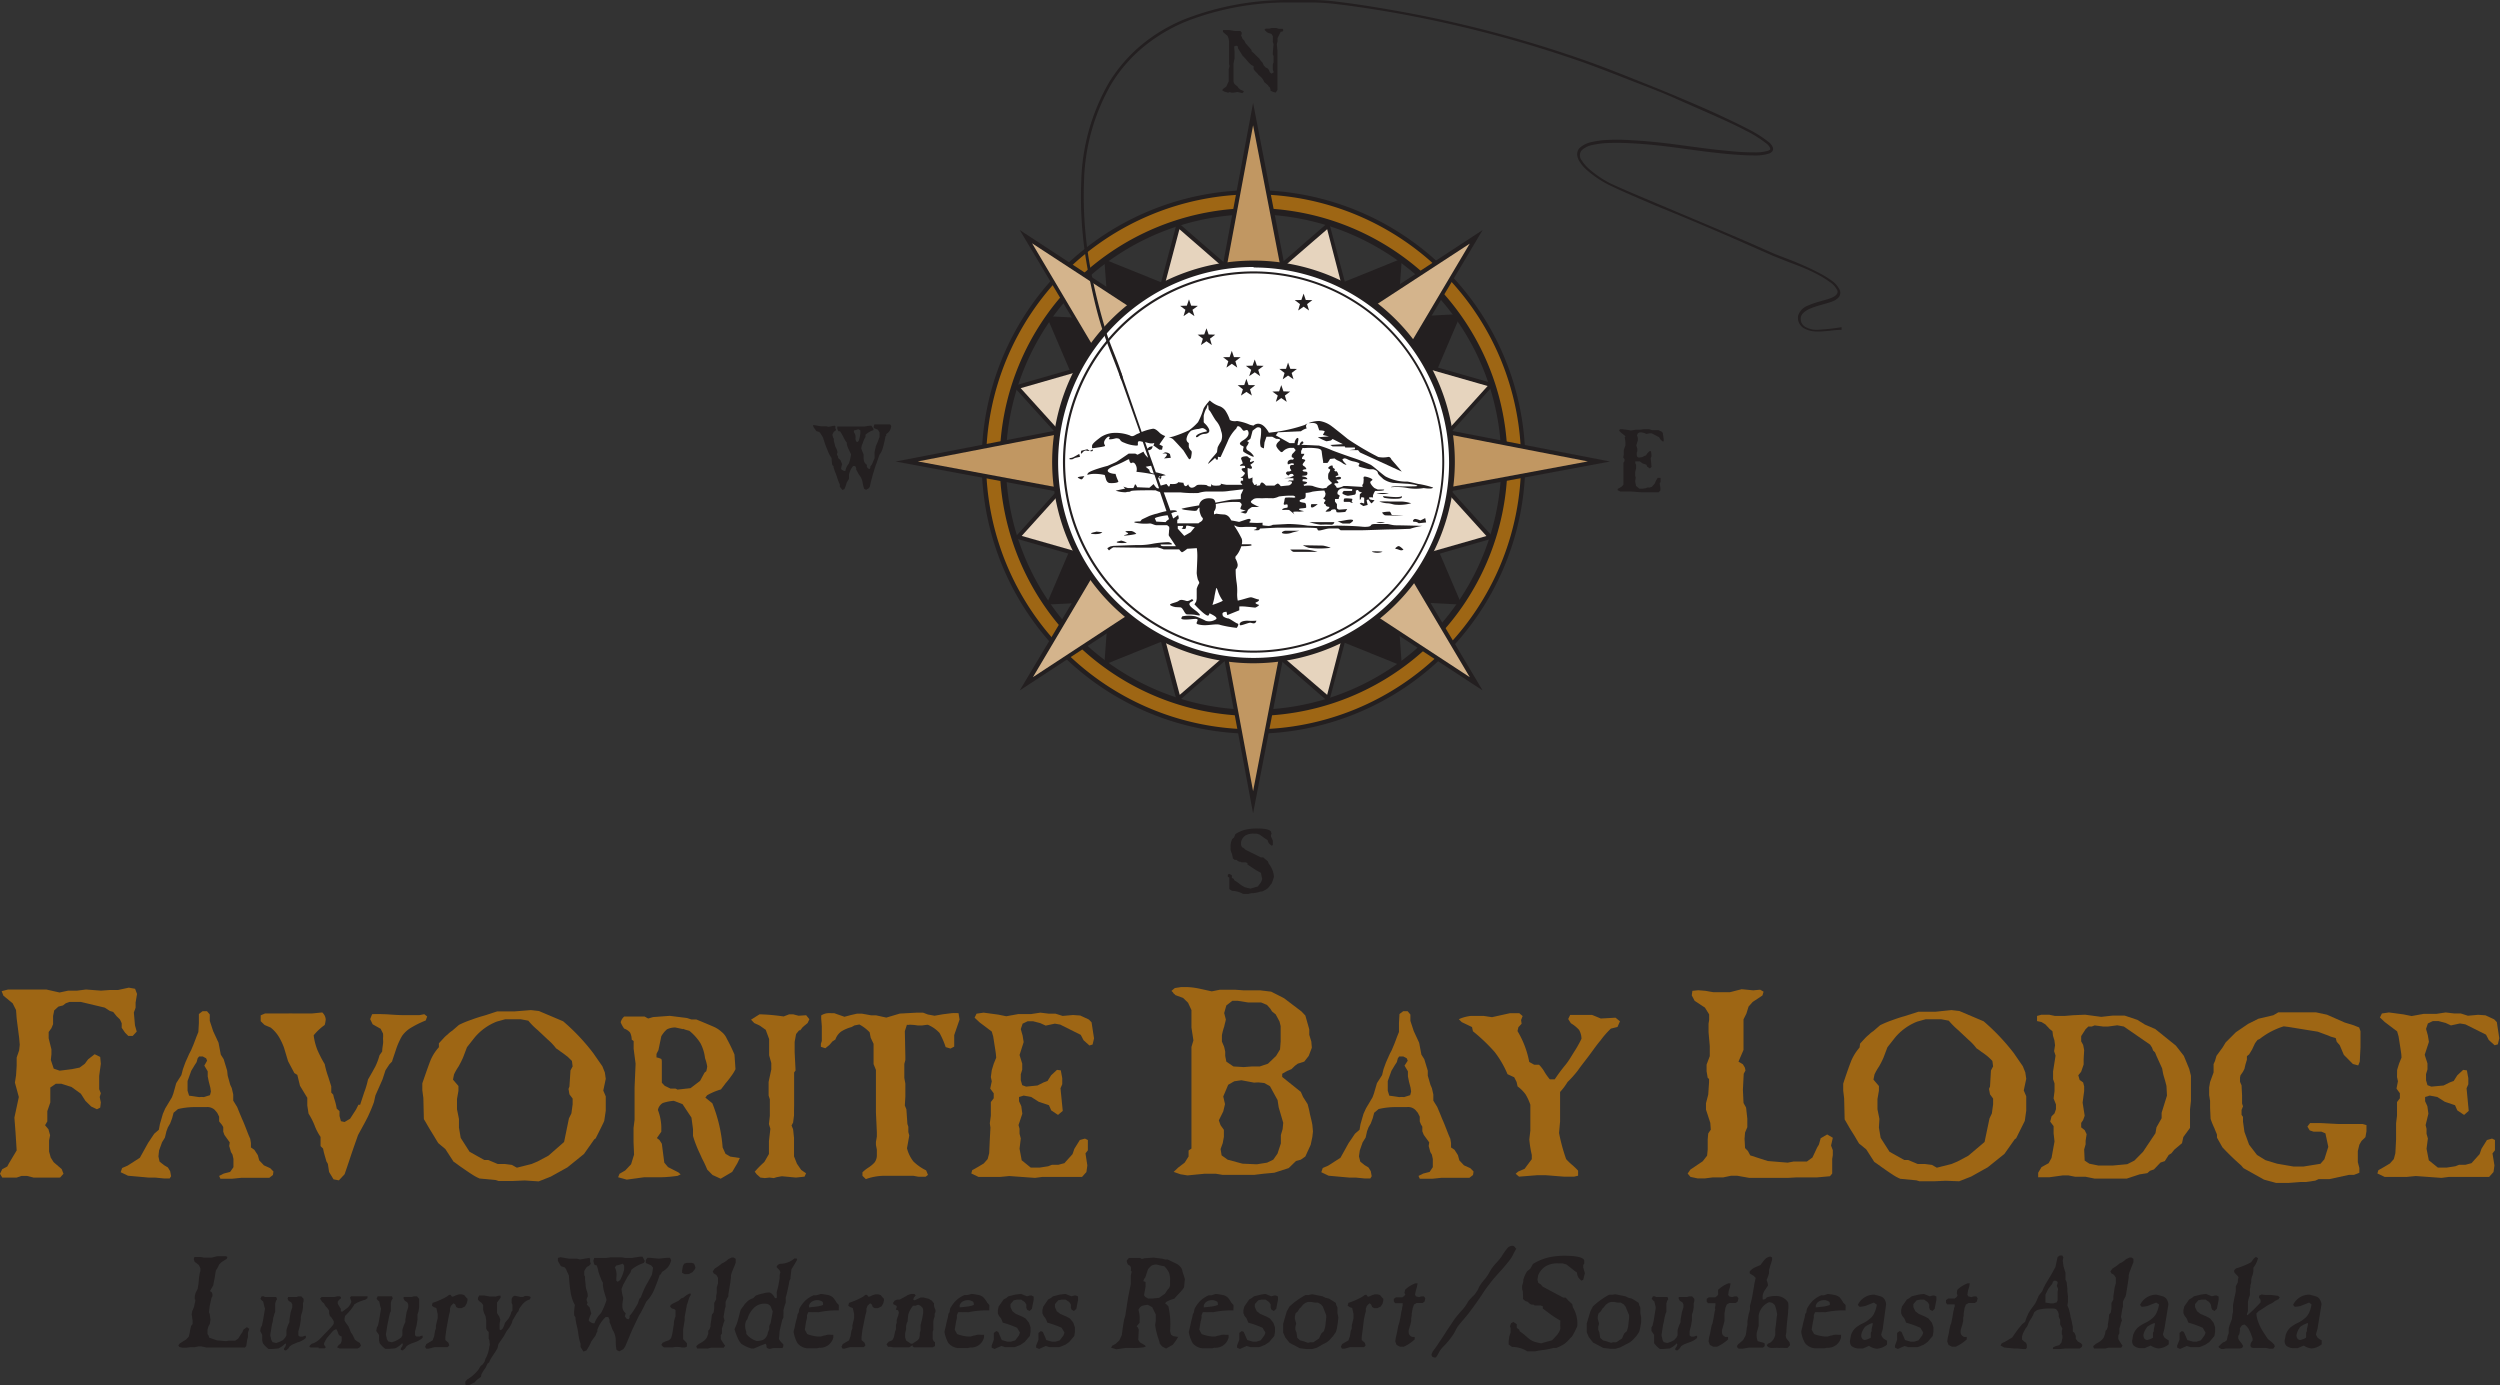 <?xml version="1.0" encoding="UTF-8"?> <svg xmlns="http://www.w3.org/2000/svg" viewBox="0 0 243 134.67"><rect x="0" y="0" width="243" height="134.67" fill="#333333" stroke="none"/><defs><style>.cls-1{fill:#9e6614;}.cls-2{fill:#231f20;}.cls-3,.cls-4,.cls-5{fill:none;stroke:#231f20;stroke-miterlimit:10;}.cls-3{stroke-width:0.6px;}.cls-4{stroke-width:0.15px;}.cls-5{stroke-width:0.14px;}.cls-6{fill:#c19762;}.cls-7{fill:#d4b48c;}.cls-8{fill:#e6d4be;}.cls-9{fill:#fff;}</style></defs><title>Asset 1</title><g id="Layer_2" data-name="Layer 2"><g id="Layer_2-2" data-name="Layer 2"><path class="cls-1" d="M7,103.92l.74-.15.5-.37.32-.43.64-.5.54.27.06.66-.16,1.18v1.29l.16.39-.11.37.11.53-.06.5-.32.16-.56-.27L8.3,107l-.44-.69-.9-.65-1-.32-.54,0-.53.37,0,.5v.95L4.6,108l0,1-.22.37.33.4.16.58-.1.5,0,1.08.16.58.28.45.79.68.17.45-.33.37H4.72l-1.46,0-.63-.16-.55,0-.46.16H.22L0,114.09l.22-.45.49-.26.14-.27.77-1.29-.11-1.74-.11-1.45.43-2-.38-1.4.11-.71.06-.92v-.81l.24-.69.06-.55-.06-.68L1.62,99l-.06-.82-.33-.66-.9-.74-.17-.44.63-.16H1.86l1.4,0H4.5l1.29.29.84-.18H7.5l.86-.11,1.45.11.85-.06h.8L12.52,96l.61.11.19.5-.14.84,0,.5-.17.47.11,1.24.17.61-.39.42-.43,0-.31-.31-.33-.48,0-.44-.17-.37-.33-.32L11,98.36l-.33-.1-.49-.32-2.31-.55-.52,0h-.6l-.36.13-.27.21-.44.11-.41.37-.11.55v.79L5,99.94l-.27.37,0,.61L5,102v.47l-.06.55.28.85.58.2Z"></path><path class="cls-1" d="M17.3,107.8l-.43.36-.14.53-.19.51-.22.38-.14.37-.15.62-.28.46-.29.8-.06.57.11.51.43.34.38.23.22.36.09.49-.14.22-.5,0-.93-.09-.62,0-2-.18-.71-.34.14-.41.53-.23,1.19-.76.28-.5.52-.94.26-.39.34-.51.45-.39.1-.54.29-1,.23-.53.65-1.08.14-.38.28-1,.5-.78.15-.58.24-.66.38-.85.17-.32.24-.57c.09-.23.18-.46.28-.74l.19-.47.05-.86,0-.89.36-.27h.43l.27.32v.62l.33,1,.52,1.12.22,1.16.28.44.34,1.12.05.48.25.9.15.32.14.61v.6l.38.62.26.64.24.57c.08.16.2.46.36.87s.29.76.41,1l.07.41v.44l.33.23.34.52.14.51.45.48.62.28.31.32-.05.34-.35.27h-1.7l-1,0-.88.09H21.42l-.12-.27.45-.23.62-.16.32-.46,0-.8-.09-.42-.15-.25-.17-.59.05-.35-.52-.73L21.7,110l0-.45-.14-.23L21.3,109v-.46l-.19-.38-.24-.28a1.06,1.06,0,0,0-.83-.27h-1A7.05,7.05,0,0,0,17.3,107.8Zm2.83-4.7-.09-.23-.33-.18h-.36l-.14.18-.1.37-.19.29-.33.55-.36,1v.53l0,.41.15.48c.57.07.91.14,1,.14a1.55,1.55,0,0,1,.43,0l.6-.19.09-.34-.05-.37-.16-.62-.1-.5v-.49l-.33-.55Z"></path><path class="cls-1" d="M33.49,109.06l.54-.32.58-.9.23-.46.17,0c.07-.25.21-.64.38-1.17a8.47,8.47,0,0,0,.38-1.28c.34-.58.57-1,.72-1.28a6.21,6.21,0,0,0,.4-1.08l.26-.37c0-.25.05-.5.08-.74s0-.41,0-.54a2.27,2.27,0,0,0,0-.46L37,100l-.78-.44-.24-.5.19-.48a9.68,9.68,0,0,1,1.07,0c.5,0,1.17.09,2,.09h.47l1.07,0,.46-.09.28.22-.14.39a9.62,9.62,0,0,0-1.52.76,2.88,2.88,0,0,0-.79.76,7.05,7.05,0,0,0-.6,1.37c-.22.66-.34,1-.36,1.1l-.26.27-.38.58-.29.89-.69,1.56-.14.64c-.17.48-.36.92-.55,1.33s-.52,1-1,1.88c-.18.53-.45,1.26-.76,2.2s-.5,1.47-.54,1.6l-.56.6-.52-.1-.43-.71-.12-.79-.14-.24-.24-.84-.09-.41-.24-.24,0-.47,0-.42a5.17,5.17,0,0,1-.59-1.14,7.09,7.09,0,0,0-.58-1.13l-.12-.78v-.75l-.71-1.17-.26-1.06-.29-.18L28,103.15l-.4-1.33a6.18,6.18,0,0,0-.47-1,3.4,3.4,0,0,0-.82-.94l-.59-.25-.38-.37v-.57l.42-.18h1.82c.09,0,.23,0,.45,0a2.83,2.83,0,0,1,.43,0c.14,0,.33,0,.57,0s.43,0,.55,0h.74l1-.1a1,1,0,0,1,.34.67,2.78,2.78,0,0,1-.1.55,5.34,5.34,0,0,0-1.07,1,5.73,5.73,0,0,0,.35,1.4,11.8,11.8,0,0,0,.72,1.4,9.07,9.07,0,0,0,.36,1.28c.16.52.26.82.28.89l0,.6.19.2a4.83,4.83,0,0,0,.17.62,6,6,0,0,1,.17.74L33,108l0,.48.14.5Z"></path><path class="cls-1" d="M51.61,98.18l.77.09,2.36,1a19.94,19.94,0,0,1,2.92,3.09l.89,1.28.24.6.09.62L58.64,106l.24.57v1.39l-.15,1c-.11.25-.39.82-.83,1.69l-.14.1-1,1.42-1.61,1.3-1.62.9-1.17.46L51,114.74l-1.12.05H48.46l-.28-.09-1.57-.15a4.92,4.92,0,0,1-.81-.45c-.26-.16-.55-.37-.89-.6s-.59-.44-.83-.59l-.79-1.22-.68-.57c-.17-.25-.39-.64-.7-1.14s-.52-.9-.71-1.2l-.05-2.06-.1-.75,0-.67c.37-1.08.63-1.81.79-2.22a4.47,4.47,0,0,1,.82-1.29l0-.38.45-.49a3,3,0,0,1,.41-.38,2.36,2.36,0,0,1,.43-.35l.66-.57a9.36,9.36,0,0,1,1.15-.48c.38-.14.79-.28,1.19-.39s.86-.28,1.38-.44h.84l.83,0Zm1.67,2.9-1-.94a7.33,7.33,0,0,1-.93-.93l-.74-.14h-1.5l-.83.23a5.37,5.37,0,0,0-2.15,1.55l-.74.94-.38,1a9.34,9.34,0,0,1-.45.89,5.24,5.24,0,0,0-.43.76l-.1.5.53.62,0,.46-.14.8v1l.19.94,0,.84.17,1,.86,1.35,1.43.8.38,0,.93.39h.69l.69.09.48.27,1.43-.36.57-.24,1.07-.57L54.83,111l.47-2.29.24-.49.12-.87,0-.57-.31-.41-.09-.53.09-.23.1-1.56.21-.4-.07-.53-.42-.41c-.17-.12-.38-.3-.67-.49a5.44,5.44,0,0,0-.45-.32A5.08,5.08,0,0,0,53.28,101.08Z"></path><path class="cls-1" d="M64.28,109.54V110l-.43.62.25.19.23.36.24,1.84.36.43,1,.51.23.2-.29.14a13.32,13.32,0,0,1-2.26.14l-1,0-1.69.23-.84-.23.14-.34.55-.32.57-.6.29-.94-.05-1.23v-1.36l.1-.8,0-3.14.1-2.31-.19-1.45,0-.75-.19-.14a1.55,1.55,0,0,0-.16-.69,1.36,1.36,0,0,0-.57-.38,2.65,2.65,0,0,1-.34-.62,1.11,1.11,0,0,1,.34-.55l.5,0h1.49L63,99l.48-.14,1.62-.12,1.67.21.43.14h.48c.94.39,1.54.64,1.8.76a2.85,2.85,0,0,1,.67.46,1.68,1.68,0,0,1,.5.66,16.37,16.37,0,0,1,.74,1.53l.1,1.42a3.84,3.84,0,0,1-.41.67,7.56,7.56,0,0,1-.55.7c-.21.3-.38.49-.45.6a6.3,6.3,0,0,0-1.35.57l-.17.23.3.24.38.31a14.44,14.44,0,0,1,1,4.29l.28.62.46.27.93.14-.24.51-.5.84-1.12.66-.79-.36-.52-.53a10.58,10.58,0,0,0-.5-1.07c-.21-.49-.41-.87-.53-1.2a9.27,9.27,0,0,1-.35-1v-.66l-.15-1.12-.87-1.31L65.5,107a4.32,4.32,0,0,0-1.07.21,1,1,0,0,0-.48.68A5,5,0,0,1,64.28,109.54Zm2.1-9.51-.74-.16a1.86,1.86,0,0,0-.81.18,2.62,2.62,0,0,0-.55.67L64,102.07l-.19.37,0,.34a1.92,1.92,0,0,1,.42.13c.08,0,.1.17.1.33v2l.28.3.56.27.5,0,.18.1,1.27-.14.93-.71.43-.8.17-.14a3,3,0,0,0,.09-.46,4.15,4.15,0,0,0-.21-.8,4.19,4.19,0,0,0-.44-1.45A5,5,0,0,0,67,100.19,4.45,4.45,0,0,1,66.38,100Z"></path><path class="cls-1" d="M77.18,107.93l0,.48-.09.7-.15.29.15.37.09.84v.81l0,.27,0,.71.28.71.41.6.48.34-.15.32-.83.09L76,114.33l-.5.09-.29.09-.42-.05-.45.05-.43-.05-.36-.32-.19-.25a9.79,9.79,0,0,1,.93-.94l.45-.78v-1.23l.14-1.22-.14-.46.09-.8,0-.8v-.8l-.12-.37v-.62l0-.71.26-1.21,0-.62-.21-.76,0-.82V101l-.33-.9-.58-.41-.54-.25L73,99.11l.83-.52a19.78,19.78,0,0,1,2.34.21l.54-.21.38,0,.53.14.74-.05.31.39-.17.37-.47.39-.25.32h-.11l-.29.36-.14.76v1l.09,1.78-.14.19,0,.57,0,2.59Z"></path><path class="cls-1" d="M88.34,110.61l-.18,1a3.39,3.39,0,0,0,.62,1.28,4.68,4.68,0,0,0,1.24.87l.18.44-.23.18h-.69l-.48-.09-2.64,0a5.33,5.33,0,0,0-2,.32l-.33-.32v-.34a3.6,3.6,0,0,1,.61-.48A2.9,2.9,0,0,0,85,113a1.18,1.18,0,0,0,.23-.64l0-.62-.09-.46v-.29l.09-.51,0-.44-.09-1.92,0-2.47,0-.25V104l-.23-.57v-.73c0-.14,0-.35,0-.62s0-.49,0-.62l-.28-.6-.1-.52a3.93,3.93,0,0,0-1-.76l-.47.09-.29.16a3.7,3.7,0,0,0-1,.43,1.59,1.59,0,0,0-.57.78l-.29.19-.29.34-.4.32-.43-.14v-.29l.09-.28,0-.66,0-.42,0-.36L79.82,99v-.3a1.39,1.39,0,0,1,.67-.22,1.58,1.58,0,0,1,.28,0,1.9,1.9,0,0,0,.31,0l1,.35.64-.17.57-.13h.5l.89.16.47,0,1,.22,1.31-.39,1.66-.09h.6l.47.18.65.12.79-.14.88-.11a5.28,5.28,0,0,1,.66,0l.1.62-.52,1.51v1.12l-.36.19-.47-.14a8.28,8.28,0,0,0-.6-1.38,3.28,3.28,0,0,0-1.13-.79s-.18,0-.51.06a4.72,4.72,0,0,1-.53,0,3.66,3.66,0,0,0-.58-.06,1,1,0,0,0-.21,0,.61.61,0,0,1-.21,0l-.2.62.05,2.45,0,.36-.1.37v1.37l.1.55v1l0,.28-.05.85.15.36.1,1.43.09.27,0,.51.09.34Z"></path><path class="cls-1" d="M100.84,105.51l.6-.3.38-.14.35-.55.57-.53.37.05.14.76,0,.59-.17.39.22,2.2-.46.39-.66-.44-.22-.5-1-.34-.72-.46-.74-.14-.45.14,0,.41.22.48.1.73L99,109.36l.1.36v.48l.12.46-.12,1,.21,1.12.88.71.86,0,.84-.13.35-.14.62,0,.6-.16.79-.88.18-.52.53-.85.5-.14.28.14,0,1-.23.3.18,1.17-.09.64-.43.48h-.88l-3,0-.69.09-2.5-.18-.91.09H95.12l-.71-.34.09-.32.57-.32.55-.33.38-.43.15-.57.06-1.35.06-1.13-.06-.43.1-.74,0-.57v-.75l.28-.37v-.48l-.34-.46.15-.71-.09-.41.09-.67.19-.62.24-.59c0-.23-.05-.53-.1-.85s-.12-.76-.19-1.21l-.14-.48-1.19-.9-.48-.45.19-.39.69-.1,1.41.19.79.16,1.16-.21.65,0,.59,0,.91-.14.83.1h.65l.69.22,1-.09.71.05.84.39.26.27.24,1.56-.14.6-.31.09-.57-.51-.27-.52-2-1-.52-.09-.89.19-.52-.24-.69-.18h-.55l-.48.23-.18.53.18.64.1.62-.4,1.26.26.84,0,.58-.14.45V105l.14.48.38.14Z"></path><path class="cls-1" d="M114.05,96.54c0-.08-.13-.15-.18-.23l.32-.27.63-.1h.44a7,7,0,0,1,1.43.18l1.09.24.8-.16h.8l.65,0,.85.06h1.61l1.07.13,1.24.63,1.7,1.29.38.4.38,1.34v.53l.2.66.05.6-.3.79-.44.56-.63.2-.28.21-.33.32-.43.18-.47.27v.31l1.81,1.45.22.5.44.69c.06.24.14.5.19.79s.17.68.27,1.21l.06.66-.06.53-.16.76-.52,1.14-.44.31-.47.13-.71.69-1.4.45-1.07.1-.9.11h-1.48l-1.56,0-.66-.11-1.12,0-1.65.16-.68-.11-.66-.23.44-.42.63-.48.38-.6v-.58l.28-.19,0-.84,0-1.32,0-1.08,0-3.87v-1.51l0-1.26.19-.63-.1-.66-.09-.58V99l0-.82-.33-.71L115,97l-.74-.27A1.29,1.29,0,0,0,114.05,96.54Zm7.84,8.69-1.23-.23-.69.1-.59.34-.48,1.14.17.74-.17.71-.43.87.17.47.32.45v.69l-.11.6-.21.58.1.61.58.42,1.45.39,1.39.06,1-.16.6-.29.41-.58.33-1,0-.81.17-.58.06-.61-.44-1.5-.11-.71-.74-1.35-.55-.31-.58-.06Zm-.57-7.79-1-.16-.54,0-.58.45-.21.74.16.61c0,.1-.08.34-.16.71a5.56,5.56,0,0,0-.22.84v.61l.22.52.1.45v.42l.11.56.69.47,1,.06.79-.06h.77l.8-.27.79-.76.38-.63.06-.76v-1.5l-.11-.45L124,98.6l-.36-.29-.16-.26-.33-.37-.57-.24h-.45l-.49,0Z"></path><path class="cls-1" d="M134,107.8l-.43.36-.14.53-.19.51-.22.38-.14.37-.14.62-.29.46-.28.8-.08.57.13.51.42.34.38.23.22.36.09.49-.14.22-.5,0-.93-.09-.62,0-2-.18-.71-.34.14-.41.53-.23,1.19-.76.28-.5.52-.94.27-.39.34-.51.45-.39.09-.54.29-1,.24-.53.64-1.08.14-.38.29-1,.5-.78.14-.58.24-.66.38-.85.17-.32.24-.57c.09-.23.18-.46.28-.74l.19-.47,0-.86.05-.89.36-.27h.43l.27.32v.62l.33,1,.52,1.12.22,1.16.28.44.34,1.12,0,.48.26.9.14.32.14.61v.6l.38.62.27.64.23.57c.08.16.2.46.36.87s.29.76.41,1l.07.41v.44l.34.23.33.52.14.51.45.48.62.28.31.32-.05.34-.35.27h-1.69l-1,0-.87.09h-1.27l-.12-.27.46-.23.62-.16.31-.46,0-.8-.09-.42-.15-.25-.16-.59.05-.35-.53-.73-.14-.35,0-.45-.14-.23L138,109v-.46l-.19-.38-.24-.28a1,1,0,0,0-.83-.27h-1A7.05,7.05,0,0,0,134,107.8Zm2.83-4.7-.09-.23-.33-.18H136l-.13.18-.1.37-.19.29-.33.55-.36,1v.53l0,.41.15.48c.57.07.91.14,1,.14a1.55,1.55,0,0,1,.43,0l.6-.19.09-.34-.05-.37-.16-.62-.1-.5v-.49l-.33-.55Z"></path><path class="cls-1" d="M151.64,106.14V109l-.1,1.13a17.75,17.75,0,0,0,.69,2.54,6.3,6.3,0,0,0,.57.55,5.52,5.52,0,0,1,.59.57v.49l-.38.09h-1l-1.76-.14h-.83l-1.77.14-.33-.28.24-.21.63-.27.7-.94,0-.41a10.43,10.43,0,0,1-.24-1.51l.1-.85v-2.52a5.25,5.25,0,0,0-.46-1,3.53,3.53,0,0,0-.78-.78l-.1-.44-.23-.45-.65-.3a9.53,9.53,0,0,0-1.26-2.17,17.29,17.29,0,0,0-2.1-2l-.09-.41-1-.48-.28-.28a3.28,3.28,0,0,1,.57-.21,3.86,3.86,0,0,1,.58-.11l.66,0,.62,0,.79.12,1.76-.39.89,0,.33.28-.15.39.05.36-.31.33-.09.38a9,9,0,0,1,1.14,3l.48.27h.47a3.24,3.24,0,0,1,.57.76,6.13,6.13,0,0,0,.48.66l.48,0c.31-.46.62-.89,1-1.35s.62-.9.89-1.33a11,11,0,0,0,.71-1.26,1.74,1.74,0,0,0-.24-.87,3.48,3.48,0,0,0-.79-.64l-.26-.41.19-.4h.5l1.63,0,.85.35,1.43-.08.43.35-.24.55-.64.16a8.11,8.11,0,0,0-1,1.14c-.34.39-.69.9-1.1,1.45s-.78,1-1.12,1.49a11,11,0,0,1-1,1.12A5.9,5.9,0,0,1,151.64,106.14Z"></path><path class="cls-1" d="M169.84,108.74v.82l-.22.52-.05.61.05.9.28.29.22.42,1.7.55,1.94.16.58-.11h1.29l.54-.39.47-1,.16-.26.17-.61.63-.37.55.32-.17.76.17.45v.48l-.06.37v1.42l-.22.26-1.23.11h-2l-.85.05h-3.76l-1.18-.21h-.58l-.76.16h-1l-.79.1H165l-.69-.15-.27-.32.27-.39,1.19-.8.43-.55.06-.61v-1l.05-.55.25-.37-.05-.66-.42-1.29v-.61l.22-.84.08-1.19v-.34l-.13-.1-.11-.64,0-.65.31-.82v-1l-.12-1.34V99.5l.06-.37V98.6l-.41-.66-1-.66-.28-.53.06-.44.57-.06.71.06.74.13h.64l1,0,1.13-.29,1.12.11.68-.06.33.19-.11.37-.95.63-.4.45-.21.68-.28.56v1.55l0,.77v.65l-.49,1.14.43.26.19.32.06.28-.17.32-.08,1.55.06,1.29.25.45Z"></path><path class="cls-1" d="M189.68,98.18l.77.09,2.36,1a20.66,20.66,0,0,1,2.93,3.09l.88,1.28.24.6.09.62-.24,1.13.24.57v1.39l-.14,1-.84,1.69-.14.1-1,1.42-1.62,1.3-1.61.9-1.17.46-1.31-.05-1.12.05h-1.43l-.29-.09-1.57-.15a4.54,4.54,0,0,1-.81-.45c-.26-.16-.55-.37-.88-.6s-.6-.44-.84-.59l-.78-1.22-.7-.57c-.16-.25-.37-.64-.69-1.14s-.52-.9-.71-1.2l-.05-2.06-.09-.75,0-.67c.35-1.08.62-1.81.78-2.22a4.88,4.88,0,0,1,.81-1.29l.05-.38.45-.49a3.69,3.69,0,0,1,.41-.38,2.36,2.36,0,0,1,.43-.35l.66-.57a10.05,10.05,0,0,1,1.15-.48c.38-.14.79-.28,1.19-.39l1.38-.44h.84l.83,0Zm1.67,2.9-1-.94a8.06,8.06,0,0,1-.93-.93l-.74-.14h-1.5l-.83.23a5.37,5.37,0,0,0-2.15,1.55l-.74.94-.38,1a7.45,7.45,0,0,1-.45.89,5.24,5.24,0,0,0-.43.76l-.1.5.53.62,0,.46-.14.8v1l.19.94-.05.84.17,1,.86,1.35,1.43.8.38,0,.93.39h.69l.7.09.47.27,1.43-.36.57-.24,1.07-.57L192.9,111l.48-2.29.23-.49.12-.87,0-.57-.3-.41-.1-.53.1-.23.09-1.56.21-.4-.07-.53c-.14-.14-.28-.28-.43-.41s-.37-.3-.66-.49a5.44,5.44,0,0,0-.45-.32A5.08,5.08,0,0,0,191.35,101.08Z"></path><path class="cls-1" d="M199.69,101.13l-.14-.46-.05-.43-.28-.23-.41-.44-.38-.23-.43-.09v-.5l.43-.12h.74l.57.12h.93l.83-.07,1.17-.05,1.57.21,1.08-.12,1.21,0,1.22.41.74.46,1,.43,2,1.61.78,1,.52,1.26.17.67V107l-.09.84,0,.46v1.33l-.65.89-.13.6-.74.62-.29.36-.26.16-.38.6L210,113l-.64.67-.38.13-.26.23-.76.12-1.24.41H203.6l-.89-.18-1,0-.66-.13h-.55l-1.31.18-.56,0-.52,0,0-.44.33-.55.69-.38.28-.51.29-1.6-.09-.8v-.69l-.33-.44.13-.51.29-.29.14-.41v-.46l-.23-.58.09-.7v-.76l-.14-.41v-.76l.24-1.53-.14-.44.09-.57Zm5.2-1.35h-.45l-.84-.11-.28.11-.34,0-.27.27-.42.66,0,.51.19.34.1.51-.05.89v.51l-.24.7-.28.35.13.45.34.24.1.38v.46l-.15,1.12.2,1.28-.15.42-.19.28v.43l.34.27.19.39-.1.65v.34l-.14.5.05,1.08.45.3.88.18h1.41l1.4-.13.69-.35.84-.85,1.21-1.81.1-.57.5-.89v-.53l.52-1.67-.05-.94c-.09-.37-.18-.69-.26-.94s-.11-.53-.16-.76l-.55-1.21-.14-.35-.19-.18-.1-.28-.19-.29-2.55-1.76-.64-.12Z"></path><path class="cls-1" d="M224.88,110l-.38-.13-.22-.37.26-.34,1,0,1.69.09.5,0h1.91l.38.11v.6l-.1.57-.38.37-.21.36-.15.62v1.08l.15.57v.46l-.53.21-.5,0-1.88.41-.54,0-.51,0-.33.15-.89.13h-.52l-1.17.09h-1.23l-1.17-.32-2-1.12-.23-.27a24.21,24.21,0,0,1-1.81-1.75l-.53-.94,0-.27c0-.07-.12-.3-.26-.67a7.55,7.55,0,0,1-.36-.89l-.05-1.07,0-.67-.09-.57v-.74l.09-.53.34-.93,0-.81.14-.31.14-.49.6-.82.29-.48,1-1,1.19-.81,1-.5,1.45-.34.48-.28h.4l.65,0h1.88l.74,0,1.07.23.88.39.84.37.88.27.52.21.13.36,0,1.56-.07,1.4-.15.37-.52-.14-.88-.89-.4-.94-.29-.33-.1-.36-.48-.14-.26-.11-1-.37-2.84-.46-.47-.06a7.08,7.08,0,0,0-2.34,1.23l-.21.09-.24.32-.29.62-.28.46-.22.18V103l-.14.46-.1.43-.14.28-.24.34-.05.23v.41l.15.35.05,1v.77l.09.26-.14.36v.48l.14.19,0,.46.14,1,.45,1.24.77,1,.83.51,1.12.34,1.62.28.93,0,1.67-.27.38-.44.38-1.21-.28-1.31-.38-.16Z"></path><path class="cls-1" d="M237.52,105.51l.6-.3.38-.14.35-.55.57-.53.36.05.14.76,0,.59-.17.39.21,2.2-.45.39-.66-.44-.22-.5-1-.34-.72-.46-.74-.14-.45.14,0,.41.22.48.1.73-.27,1.11.09.36v.48l.13.46-.13,1,.22,1.12.88.71.86,0,.84-.13.36-.14.61,0,.6-.16.79-.88.18-.52.53-.85.5-.14.28.14,0,1-.24.3.19,1.17-.09.64-.43.48H241l-3,0-.69.09-2.5-.18-.91.09H231.8l-.72-.34.1-.32.57-.32.55-.33.38-.43.15-.57.07-1.35,0-1.13,0-.43.09-.74,0-.57v-.75l.28-.37v-.48l-.33-.46.14-.71-.09-.41L233,104l.19-.62.24-.59c0-.23-.05-.53-.1-.85s-.12-.76-.19-1.21l-.14-.48-1.19-.9-.48-.45.19-.39.69-.1,1.41.19.79.16,1.16-.21.64,0,.6,0,.91-.14.83.1h.64l.69.22,1-.09.71.05.84.39.26.27.24,1.56-.14.6-.31.09-.57-.51-.27-.52-2-1-.53-.09-.88.19-.52-.24-.69-.18h-.55l-.48.23-.18.53.18.64.1.62-.41,1.26.27.84,0,.58-.14.45V105l.14.48.38.14Z"></path><path class="cls-2" d="M20.46,128.29l-.07.4-.14.26-.08.29,0,.43.1.14.07.21.74.26.9.08.28-.05h.6l.29-.19.29-.47.11-.13.12-.29L24,129l.23.16-.13.37,0,.22,0,.23-.06.18-.11.69-.13.13-.58,0h-.92l-.4,0H20.09l-.53-.11h-.27l-.37.08h-.45l-.38.05h-.36l-.3-.08-.1-.15.15-.19.62-.39.25-.27.07-.29.09-.49.07-.27.14-.17,0-.33-.09-.62.05-.29.17-.41.13-.58,0-.17-.05,0v-.31l.08-.32.2-.39.08-.48.06-.65.07-.42.06-.18,0-.26-.14-.32-.42-.32-.09-.26.07-.21.27,0,.32,0,.34.06h.3l.45,0,.55-.14.52,0,.32,0,.14.09-.08.18-.5.31-.22.22-.16.33-.17.27-.12.75-.08.37-.05.32-.32.55.18.13.06.15V126l-.09.15-.17.75-.08.64.08.21Z"></path><path class="cls-2" d="M25.29,129.37l.06-.33.11-.2.1-.47.12-.71.08-.47-.05-.14-.13-.55-.14-.11-.13-.15.12-.24.19,0,.14.07.24,0,.35,0,.25,0,.25,0,.08.21-.1.15-.08.27v.18l0,.27,0,.2,0,.18-.07.14-.12.43-.05.36-.08.31-.16,1a1.82,1.82,0,0,0,.07.31c0,.12.06.21.08.25l.08.13.35.08.36-.13.3-.16.21-.24.12-.21v-.49a3.07,3.07,0,0,1,.29-.79l0-.23.12-.74.16-.48v-.28l-.1-.19-.26-.16-.1-.2.05-.17.25,0,.34,0,.22,0,.19-.06h.29l.22.24,0,.23-.06.2,0,.41-.06.39-.1.29-.05.26v.27l-.09.55-.08.31-.07.26,0,.38.14.12.28,0,.19-.08.12,0,0,.2a1.21,1.21,0,0,1-.33.24,1.69,1.69,0,0,1-.36.17c-.12,0-.27.11-.46.17l-.21.1-.2.14-.14.21-.24.2-.18-.05v-.15l.14-.21.05-.19-.05-.1-.16.15a2.18,2.18,0,0,1-.53.35l-.59.05-.37,0a2.66,2.66,0,0,1-.55-.56l-.06-.27V130l0-.24Z"></path><path class="cls-2" d="M33.49,128.16v.21l.16.25.22.3.14.34.11.28.11.13.27.55.23.17.25.15.11.26-.16.19-.17.08-.28,0-.13,0,0,0H34l-.6,0H33l-.24-.11.13-.19.24-.2.08-.24,0-.18v-.24l-.17-.07-.13-.14-.1-.28-.09-.2-.13,0-.22.14-.6.7-.15.26-.12.24,0,.16.1.12.06.12-.09.1-.2,0-.16,0-.24,0,0-.08h-.25l-.52,0-.14-.08.07-.14.18-.15.24-.08.27-.16.24-.19.14-.15.37-.39c.17-.16.31-.31.43-.44a4.94,4.94,0,0,0,.33-.37l.11-.17,0-.23-.09-.16-.17-.26-.11-.08-.08-.26,0-.27-.11-.18-.24-.27-.16-.27-.18-.15-.19-.3.15-.16h.24l.37,0h.34l.29,0,.29-.07H33l.14.07,0,.13-.15.12-.16.18,0,.22s.11.2.3.5l0,.26h.17l.23-.18.31-.23.2-.27.11-.26-.13-.42.1-.12.56,0h.84l.2,0,0,.18-.21.15a4.44,4.44,0,0,0-.81.3l-.26.15a1.19,1.19,0,0,1-.18.3c-.06.09-.13.18-.22.29s-.17.2-.27.3l-.23.24Z"></path><path class="cls-2" d="M36.57,129.37l.06-.33.11-.2.1-.47.12-.71.08-.47-.06-.14-.12-.55-.14-.11-.12-.15.11-.24.19,0L37,126l.23,0,.37,0,.25,0,.25,0,.08.21-.11.15-.08.27v.18l0,.27,0,.2,0,.18-.08.14-.1.43-.07.36-.07.31-.16,1a1.82,1.82,0,0,0,.07.31c0,.12.06.21.08.25l.08.13.36.08.35-.13.3-.16L39,130l.11-.21v-.49a3.07,3.07,0,0,1,.29-.79l0-.23.12-.74.16-.48v-.28l-.09-.19-.25-.16-.11-.2,0-.17.25,0,.34,0,.22,0,.19-.06h.3l.21.24,0,.23,0,.2,0,.41-.06.39-.1.29,0,.26v.27l-.09.55-.08.31-.07.26v.38l.15.12.29,0,.18-.08.12,0,0,.2a1.21,1.21,0,0,1-.33.24,1.62,1.62,0,0,1-.35.17l-.47.17-.21.1-.2.14-.14.21-.24.2-.18-.05v-.15l.14-.21.06-.19-.07-.1-.15.15a2,2,0,0,1-.53.35l-.58.05-.37,0a2.29,2.29,0,0,1-.56-.56l-.06-.27V130l0-.24Z"></path><path class="cls-2" d="M43.38,129.26l-.09.7,0,.29.3.27.08.25-.15.17h-.94l-.34,0-.56.15h-.26l-.1-.18.12-.27.61-.36.15-.4.08-.5.09-.26,0-.28.09-.38.08-.33,0-.42-.13-.57-.25-.09-.18-.14.06-.27a7.44,7.44,0,0,0,1.39-.61l.22-.17.15,0,.12.17.12,0,.27-.12.29-.1.28,0,.24.07.19.23.13.13,0,.17-.08.29-.17.29-.32.16-.33,0-.2-.11-.09-.24-.16-.12-.11.1-.15.15-.09.27,0,.26-.08.29-.09.45Z"></path><path class="cls-2" d="M47.58,130.48c0-.12,0-.23-.08-.36l0-.37,0-.28-.13-.13-.11-.19v-.36l0-.2v-.25l-.06-.39-.15-.32-.09-.31,0-.27,0-.21-.15-.2-.17-.12-.18-.18,0-.2.12-.22.15,0,.34,0,.53.1h.26l.33,0,.29-.08.18,0,0,.2-.35.47v.65l0,.36.23.38.09.26-.07.43,0,.33,0,.21.12.06.17-.14.14-.28.09-.28.17-.22.15-.16.15-.26.09-.21.06-.22.11-.13,0-.15v-.4l-.08-.2v-.2l0-.2.11-.2.18-.1.56.12.26,0,.19-.1h.22l.27.06.07.11-.12.19-.21.07a1.65,1.65,0,0,0-.44.35,3.91,3.91,0,0,0-.36.49l-.06.21-.09.1-.08.11-.41.71-.09.28-.08.17-.14.23-.25.32-.29.52-.52.76-.09.4c-.08.14-.19.33-.36.58s-.29.45-.37.59l-.08.21-.15.11-.15.31c0,.05-.11.17-.21.33a2.94,2.94,0,0,0-.24.41l-.06.26-.43.32-.16.2c-.19.09-.42.2-.65.33l-.17,0-.1-.14,0-.26.17-.2a3.69,3.69,0,0,0,1.13-1l.19-.32.21-.16.17-.26.11-.33.11-.2.12-.33.07-.27.06-.37C47.63,130.7,47.61,130.6,47.58,130.48Z"></path><path class="cls-2" d="M60.2,131.35l-.27-.13a4,4,0,0,1-.08-.83,2,2,0,0,0-.2-.95,1.92,1.92,0,0,1-.22-.49,4,4,0,0,0-.18-.43l0-.23-.12-.27-.26,0a3.08,3.08,0,0,0-.81,1.24l0,.17-.07.11-.1.27-.41.57a5.34,5.34,0,0,1-.48.89l-.29.1-.28-.44,0-.31a5,5,0,0,1-.22-1,7.85,7.85,0,0,0-.19-.94l-.08-.46v-.16l-.13-.21a4.11,4.11,0,0,1,.07-1,3.59,3.59,0,0,1-.4-1.15,15.33,15.33,0,0,1-.18-1.7l-.28-.63-.11-.17-.39-.13c-.06-.1-.12-.2-.16-.28a1.36,1.36,0,0,1-.13-.24,1.51,1.51,0,0,1,0-.28l.24-.07.82.14.58,0,.2,0,.31.08.88-.15.1.07,0,.31.07.19-.19.21a.55.55,0,0,0-.24.15,3.62,3.62,0,0,0-.21.35l0,.39.08.16,0,.31.05.42a1.89,1.89,0,0,0,.1.59,1.5,1.5,0,0,1,.11.6,1.23,1.23,0,0,0-.11.26.54.54,0,0,0,.09.31l-.06.21.27.3.15.59a2.43,2.43,0,0,0-.25.66.8.8,0,0,0,.45.28.23.23,0,0,1,.11,0,2.67,2.67,0,0,1,.64-1,7,7,0,0,0,.53-1.26c0-.11-.09-.33-.18-.66a3.56,3.56,0,0,1-.17-.81v-.23a2,2,0,0,1-.22-.47,5.5,5.5,0,0,1-.21-.58A3.61,3.61,0,0,0,58,123l-.2-.05a1,1,0,0,1-.12-.45.79.79,0,0,0,.07-.23l.19,0h.39l.59,0,.46-.06.65,0,.37,0,.38.06h.66l.74-.12.27,0,.23.42-.1.19a3.68,3.68,0,0,0-1.21.66l-.1.3a3.34,3.34,0,0,0-.4.62c-.15.28-.25.46-.29.52l-.17.44a4.75,4.75,0,0,0,.17.87l-.06.4a1.92,1.92,0,0,0,0,.63.78.78,0,0,0,.3.44l-.08.31.14.21.2.08.11-.13,0-.21a2.3,2.3,0,0,0,.28-.34c.08-.11.18-.27.29-.45s.19-.33.23-.39l.16-.48.15-.15c.08-.25.18-.47.28-.71s.25-.5.44-.84l.35-.65.11-.67L63.3,123l-.53-.24,0-.26.14-.24.29,0,.84.08.76-.08.33,0,.11.24a1.84,1.84,0,0,1-.31.66,2.2,2.2,0,0,1-.58.47l-.12.23-.11.08c-.21.63-.41,1.13-.59,1.55a3.62,3.62,0,0,1-.69,1c-.28.56-.49,1-.63,1.22s-.3.59-.5,1-.38.82-.52,1.17-.3.7-.42,1l-.18.26Zm.32-8.52a3.82,3.82,0,0,1-.64.19l-.11.18a1.35,1.35,0,0,1,.14.45,2,2,0,0,1,0,.52l0,.32.13.1.23-.16a4.24,4.24,0,0,0,.39-1,2.2,2.2,0,0,0,0-.45Z"></path><path class="cls-2" d="M67,126.11l-.24.76-.1.55-.11.58,0,.34-.07.4-.08.49,0,.44v.5l.22.22.15.18,0,.32-.18.08-.19,0-.15,0a2.21,2.21,0,0,0-.47-.05,1.78,1.78,0,0,0-.4.05h-.23l-.18,0-.17,0-.25,0-.14-.1-.13-.15.12-.2.27-.13.37-.13.19-.19.11-.38.16-1v-.13a2.56,2.56,0,0,1,.16-.61v-.16l0-.21,0-.24-.13-.1a.77.77,0,0,1-.24-.07.74.74,0,0,1-.16-.18l.07-.15.19-.13.57-.28.24-.22.26-.1a2.07,2.07,0,0,1,.55-.37l.13,0v.14Zm-.44-2.26-.26-.13,0-.23.08-.45.13-.22.23-.07H67l.26,0,.2.08.08.18.06.23-.1.19-.12.13-.07.1-.17.08-.17.1Z"></path><path class="cls-2" d="M70.8,126l-.15.25-.12.28v.26l0,.21-.07.22-.13.78.1.37-.09.2-.08.3-.09.25v.28l0,.22-.11.16,0,.37a5.31,5.31,0,0,0,.42.65l-.14.2-.25,0-.27,0h-.4l-.31,0-.33.08H68l-.23,0-.08-.16,0-.09.24-.2a3.88,3.88,0,0,0,.49-.3,1.14,1.14,0,0,0,.3-.36l.12-.32,0-.3.12-.14.1-.26,0-.2.08-.48.06-.5.16-.19.06-.38v-.25l0-.3.19-.35,0-.32.06-.31,0-.52.12-.42v-.21l0-.32-.13-.23-.13-.11-.16-.08-.09-.2.19-.28a4.37,4.37,0,0,0,.69-.49l.17-.08.24-.15.2-.18.35-.17.19,0,.2.13,0,.32c0,.15-.18.49-.38,1l-.08.28,0,.19-.07.57-.18,1.06Z"></path><path class="cls-2" d="M74.57,125.64a.68.68,0,0,1,.26,0,.39.39,0,0,1,.19.12,1.58,1.58,0,0,1,.13.13s.09.14.18.29l.16,0a1.76,1.76,0,0,0,0-.5c0-.12.06-.27.11-.48s.09-.41.12-.6a2.67,2.67,0,0,0,.06-.4c0-.2,0-.36.07-.5a.51.51,0,0,0-.13-.29l-.24-.25a.45.45,0,0,1,.46-.32,2.14,2.14,0,0,0,1.28-.52l.21,0,.05.13c-.24.42-.41.72-.55.91l-.09.75,0,.17-.11.22a16.22,16.22,0,0,1-.36,1.65,3.77,3.77,0,0,1,0,.48,5.83,5.83,0,0,0-.22.73,3.45,3.45,0,0,1,0,.49l0,.21-.12.24c-.09.39-.18.76-.26,1.13a6,6,0,0,1-.06.68.81.81,0,0,0,.17.29,1.53,1.53,0,0,0,.26.26l0,.2-.08.17-.15,0a1.55,1.55,0,0,1-.26,0h-.31a1.32,1.32,0,0,0-.47.08.43.43,0,0,1-.37-.16l0-.21-.08-.13-.51.19c-.18.09-.4.18-.65.28h-.21a3.47,3.47,0,0,1-1-.47,2,2,0,0,1-.37-.61,7.09,7.09,0,0,1-.29-.81,5,5,0,0,0,.39-1.07c.12-.48.19-.74.21-.79s.19-.28.27-.38a1.54,1.54,0,0,1,.25-.32,2.43,2.43,0,0,1,.29-.26,2,2,0,0,1,.41-.19l.25-.25a4.06,4.06,0,0,1,.77-.22A1.1,1.1,0,0,1,74.57,125.64Zm-1.3,1.5a2.44,2.44,0,0,0-.63,1.1l-.13.15a1.09,1.09,0,0,1-.06.23,1.49,1.49,0,0,0,.09.82l0,.21a2,2,0,0,0,1,.69,1.71,1.71,0,0,0,.56-.08.72.72,0,0,0,.32-.23,1.52,1.52,0,0,0,.19-.34c0-.13.09-.3.16-.49l0-.28.06-.18.07-.12.21-1.15c-.06-.15-.12-.28-.16-.39a.49.49,0,0,0-.19-.25.62.62,0,0,0-.39-.11A1.42,1.42,0,0,0,73.27,127.14Z"></path><path class="cls-2" d="M79.8,125.77a7,7,0,0,1,.75.12,1.1,1.1,0,0,1,.4.21,2.42,2.42,0,0,1,.36.51l.22.23a2.79,2.79,0,0,1,0,.33l0,.2-.16,0h-.24a8.38,8.38,0,0,0-1.56.18,3.94,3.94,0,0,0-.59,0,2.07,2.07,0,0,0-.42,0l-.12.29,0,.27-.09.36-.12.77.23.43a3.69,3.69,0,0,0,1.06.24h.23a1.57,1.57,0,0,0,.31-.09c.15,0,.27-.07.36-.08a1.65,1.65,0,0,1,.34,0H81V130a1.3,1.3,0,0,1-1.37,1l-.21.05h-1a1.38,1.38,0,0,1-.9-.49,3.27,3.27,0,0,1-.38-1.09c0-.12.09-.35.14-.64s.13-.56.19-.75l.06-.36.1-.14.06-.36a3.37,3.37,0,0,1,.58-.8,2.75,2.75,0,0,1,.82-.52l.27,0Zm.12.74a1.32,1.32,0,0,0-.41-.14c-.5,0-.79.22-.88.55a.42.42,0,0,1,0,.16l.71-.08a2.46,2.46,0,0,0,.66-.16C80,126.67,80,126.55,79.92,126.51Z"></path><path class="cls-2" d="M83.83,129.26l-.09.7,0,.29.3.27.08.25-.15.17h-1l-.34,0-.55.15H81.9l-.11-.18.13-.27.61-.36.14-.4.08-.5.1-.26,0-.28.09-.38.08-.33,0-.42-.13-.57-.25-.09-.19-.14.07-.27a7.29,7.29,0,0,0,1.38-.61l.22-.17.15,0,.13.17.12,0,.26-.12.3-.1.28,0,.24.07.19.23.13.13,0,.17-.07.29-.18.29-.32.16-.33,0-.19-.11-.09-.24-.16-.12-.11.1-.15.15-.1.27v.26l-.08.29-.1.45Z"></path><path class="cls-2" d="M87.07,127.29l.09-.21,0-.14-.13-.07-.21-.11,0-.15.14-.19.23-.1h.26s.17-.1.36-.19l.44-.26.31-.1.32,0,.13.14-.17.2-.08.2.14.08.6-.28.24,0,.52.13.3.17.23.28a1,1,0,0,0,.14.62l0,.21-.08.19,0,.26-.08.21-.05.29,0,.26,0,.31,0,.22-.06.2,0,.15v.22l0,.15,0,.16.09.22.13.1,0,.18,0,.2-.23.12h-.26l-.31,0-.21,0-.25,0-.13,0h-.65l-.14-.1,0-.12-.09.07-.23.15-.27,0h-.75l-.55,0-.24-.05-.26,0-.14-.25.22-.25.28-.11a.48.48,0,0,0,.14-.16,1.58,1.58,0,0,0,.1-.26l.09-.45.09-.23,0-.14,0-.28.07-.22,0-.25.06-.21.09-.24.06-.3-.08-.2Zm2.09-.45-.17.08-.24,0a2.37,2.37,0,0,0-.46.84l-.06.51,0,.15-.09.18-.07.3,0,.31-.09.39V130l.1.3.46.31.14,0,.48-.31.18-.19.06-.31,0-.22.08-.27v-.53l.09-.34.07-.29.09-.5,0-.37-.08-.2-.2-.17-.17-.08Z"></path><path class="cls-2" d="M94.44,125.77a6.56,6.56,0,0,1,.75.12,1,1,0,0,1,.39.21,2.1,2.1,0,0,1,.37.51l.21.23a2.33,2.33,0,0,1,0,.33l0,.2-.16,0H95.7a8.56,8.56,0,0,0-1.57.18,3.83,3.83,0,0,0-.58,0,2.07,2.07,0,0,0-.42,0l-.12.29,0,.27-.08.36-.13.77.23.43a3.76,3.76,0,0,0,1.06.24h.23a1.57,1.57,0,0,0,.31-.09c.15,0,.27-.07.37-.08a1.61,1.61,0,0,1,.33,0h.32l0,.24a1.29,1.29,0,0,1-1.36,1l-.21.05h-1a1.41,1.41,0,0,1-.9-.49,3.27,3.27,0,0,1-.38-1.09l.15-.64c.06-.31.13-.56.18-.75l.06-.36.1-.14.06-.36a3.13,3.13,0,0,1,.59-.8,2.69,2.69,0,0,1,.81-.52l.27,0Zm.12.74a1.32,1.32,0,0,0-.41-.14c-.51,0-.8.22-.88.55a.22.22,0,0,1,0,.16L94,127a2.55,2.55,0,0,0,.66-.16C94.65,126.67,94.63,126.55,94.56,126.51Z"></path><path class="cls-2" d="M99.25,125.77l.57.23.3-.08.14,0,.21.1,0,.33-.17.87-.23.21-.24-.13-.07-.18,0-.32-.15-.23-.35-.25-.39,0-.33.07-.32.37,0,.29.19.4.33.26.61.26.34.19.33.41.15.45v.45l-.07.39-.5.58-.4.28-.56.22H98.2l-.26,0h-.26l-.36-.11-.65.29-.28-.13v-.2l.21-.57v-.36l0-.3.24-.18.19.08.23.53.11.26.55.16.34,0,.42-.13.36-.48.1-.27-.28-.47a10.12,10.12,0,0,0-1.39-.5l-.09-.23-.09-.2-.19-.22-.11-.26,0-.32.08-.34.48-.68.26-.15.21-.16.69-.17Z"></path><path class="cls-2" d="M103.57,125.77l.57.23.3-.08.14,0,.21.1,0,.33-.17.87-.23.21-.23-.13-.07-.18,0-.32-.15-.23-.37-.25-.37,0-.34.07-.32.37v.29l.18.4.33.26.61.26.34.19.33.41.15.45v.45l-.06.39-.49.58-.4.28-.57.22h-.34l-.26,0H102l-.36-.11-.64.29-.29-.13v-.2l.23-.57,0-.36,0-.3.23-.18.19.08.24.53.1.26.56.16.34,0,.41-.13.36-.48.1-.27-.28-.47a9.66,9.66,0,0,0-1.39-.5l-.09-.23-.1-.2-.17-.22-.12-.26,0-.32.09-.34.47-.68.27-.15.2-.16.69-.17Z"></path><path class="cls-2" d="M110.77,128.32l0,.25-.29.35.11.1.1.21-.05,1,.15.24.48.28.11.12-.17.08a6.48,6.48,0,0,1-1.23.07l-.54,0-.93.13L108,131l.11-.2.32-.17.37-.34.24-.52.09-.7.12-.75.13-.45.27-1.75.26-1.29,0-.81.09-.42-.09-.08a.85.85,0,0,0,0-.38.58.58,0,0,0-.27-.22,1.18,1.18,0,0,1-.13-.35.83.83,0,0,1,.23-.3l.27,0h.8l.18.1.27-.07.88-.06.88.11.22.07h.25l.9.43a1.31,1.31,0,0,1,.32.26.78.78,0,0,1,.21.37c0,.14.14.43.25.85l-.08.8a3,3,0,0,1-.28.37c-.08.1-.21.23-.36.39s-.25.28-.3.34a3.34,3.34,0,0,0-.79.32l-.11.13.15.12.17.18a7.8,7.8,0,0,1,.16,2.39l.09.35.21.15.49.08-.17.28-.35.48-.66.37-.39-.21-.23-.29c0-.14-.09-.34-.17-.6s-.14-.49-.18-.67a5.34,5.34,0,0,1-.09-.53l.06-.37,0-.64-.35-.72-.42-.22a2.27,2.27,0,0,0-.59.11.77.77,0,0,0-.32.39A2.76,2.76,0,0,1,110.77,128.32Zm2-5.32-.38-.09a1.1,1.1,0,0,0-.46.11,1.82,1.82,0,0,0-.35.37l-.25.75-.14.21-.06.19a.8.8,0,0,1,.22.07s0,.09,0,.19l0,.26-.15.83.13.17.27.16.28,0,.09,0,.69-.07.57-.4.3-.45.1-.08a2.19,2.19,0,0,0,.1-.26s0-.2,0-.44a2.19,2.19,0,0,0-.1-.81,2.26,2.26,0,0,0-.47-.64A1.38,1.38,0,0,1,112.78,123Z"></path><path class="cls-2" d="M118.17,125.77a6.56,6.56,0,0,1,.75.12,1,1,0,0,1,.4.21,2.42,2.42,0,0,1,.36.51l.21.23a1.41,1.41,0,0,1,0,.33l0,.2-.16,0h-.25a8.66,8.66,0,0,0-1.57.18,3.83,3.83,0,0,0-.58,0,2.15,2.15,0,0,0-.42,0l-.12.29,0,.27-.09.36-.13.77.23.43a3.76,3.76,0,0,0,1.06.24h.24l.31-.09c.14,0,.26-.07.36-.08a1.65,1.65,0,0,1,.34,0h.31V130a1.3,1.3,0,0,1-1.37,1l-.21.05h-1a1.41,1.41,0,0,1-.91-.49,3.27,3.27,0,0,1-.38-1.09l.15-.64c.06-.31.13-.56.18-.75l.07-.36.09-.14.07-.36a3.11,3.11,0,0,1,.58-.8,2.69,2.69,0,0,1,.81-.52l.28,0Zm.12.74a1.22,1.22,0,0,0-.41-.14c-.51,0-.79.22-.88.55a.22.22,0,0,1,0,.16l.71-.08a2.63,2.63,0,0,0,.67-.16C118.38,126.67,118.36,126.55,118.29,126.51Z"></path><path class="cls-2" d="M123,125.77l.57.23.3-.08.15,0,.2.1,0,.33-.17.87-.23.21-.23-.13-.08-.18,0-.32-.15-.23-.35-.25-.38,0-.33.07-.33.37,0,.29.19.4.33.26.61.26.34.19.33.41.16.45v.45l-.07.39-.49.58-.41.28-.56.22h-.34l-.27,0h-.26l-.36-.11-.65.29-.28-.13v-.2l.22-.57v-.66l.24-.18.19.08.23.53.12.26.54.16.34,0,.42-.13.36-.48.1-.27-.28-.47a10.12,10.12,0,0,0-1.39-.5l-.09-.23-.09-.2-.18-.22-.11-.26,0-.32.09-.34.47-.68.26-.15.21-.16.69-.17Z"></path><path class="cls-2" d="M127.55,125.8l1,.2.28.14.34.08.33.2.34.22.06.25.1.19,0,.24v.3l.09.43-.05.49-.09.58-.1.35-.27.39-.37.41-.25.2-.44.23L128,131l-.45.13H127l-.66-.08-1-.53-.42-.53-.2-.47,0-.47v-.37l.35-1.2.26-.48a7.68,7.68,0,0,1,1.56-1.12l.29,0Zm-.1.75h-.32l-.25.09-.23.18-.21.26-.13.11-.17.28-.21.19-.07.29v.24l.13.46-.08.32,0,.27.11.28.08.52.26.24.24.06.54.18.21-.05h.3l.56-.37.13-.29.11-.22.23-.2.13-.42.1-.89,0-.24-.33-.84-.18-.21-.29-.18-.32,0Z"></path><path class="cls-2" d="M132.45,129.26l-.09.7,0,.29.3.27.08.25-.15.17h-1l-.34,0-.55.15h-.26l-.11-.18.12-.27.62-.36.14-.4.08-.5.1-.26,0-.28.09-.38.08-.33,0-.42-.13-.57-.25-.09-.19-.14.07-.27a7.29,7.29,0,0,0,1.38-.61l.23-.17.15,0,.12.17.12,0,.26-.12.3-.1.28,0,.24.07.19.23.13.13,0,.17-.07.29-.18.29-.32.16-.33,0-.19-.11-.09-.24-.16-.12-.11.1-.15.15-.1.27v.26l-.08.29-.1.45Z"></path><path class="cls-2" d="M136.51,125.69l.06-.32a2.85,2.85,0,0,1,1-.63l.22,0-.07.37-.1.34-.08.41.11.15.27.07.25-.07.24,0,.13.19-.07.31-.19.14H138l-.3,0-.26.15-.12.33-.1.54,0,.18-.05.27,0,.29-.08.34-.14.45a.91.91,0,0,0,0,.46.59.59,0,0,0,.31.29l.25,0,0,.24a4,4,0,0,1-1.06.71h-.37l-.33-.17-.13-.35.06-.4.09-.37.07-.38.09-.43.06-.15.12-.53.11-.66.06-.21,0-.1.06-.27,0-.21-.3,0-.28,0-.15,0-.13-.15,0-.27.2-.15h.27l.36,0,.19-.14.1-.15Z"></path><path class="cls-2" d="M145.39,122.81a7.25,7.25,0,0,0,.54-.64,7.37,7.37,0,0,1,.54-.79.68.68,0,0,1,.56-.29.29.29,0,0,1,.21.12l.14.18a4.62,4.62,0,0,0-.26.46,3,3,0,0,1-.19.36,5.39,5.39,0,0,1-.46.61c-.24.3-.53.63-.87,1s-.61.7-.83,1a10.71,10.71,0,0,0-.66.92c-.34.53-.75,1.1-1.22,1.73s-.84,1-1.06,1.29a2.75,2.75,0,0,0-.35.55,3.39,3.39,0,0,1-.31.53,7.86,7.86,0,0,1-.95,1.12,3.27,3.27,0,0,0-.28.36l-.23.42c-.07.12-.14.2-.18.21a.46.46,0,0,1-.31-.08.31.31,0,0,1-.07-.25c.06-.14.11-.23.12-.27a9.2,9.2,0,0,0,.58-.82c.18-.26.42-.62.74-1.13l.79-1.18a10.66,10.66,0,0,1,.71-.85,3.89,3.89,0,0,0,.56-.77,1.59,1.59,0,0,1,.28-.36,3.64,3.64,0,0,1,.34-.34,2.65,2.65,0,0,0,.27-.37,1.27,1.27,0,0,0,.15-.26c.05-.12.09-.2.12-.26a6.18,6.18,0,0,1,.47-.63,3.81,3.81,0,0,0,.49-.71A4.16,4.16,0,0,1,145.39,122.81Z"></path><path class="cls-2" d="M146.77,128.92l.1-.3.23-.13.33.22,0,.36.23.16.07.18a6.21,6.21,0,0,1,.68.54,3,3,0,0,0,.56.4,4,4,0,0,0,.83.22l.57-.16.48-.13a7.58,7.58,0,0,0,.54-.58,1.77,1.77,0,0,0,.28-.55,5.16,5.16,0,0,1,0-.78l-.21-.13a7.65,7.65,0,0,1-.83-.55l-.67-.5,0-.22-.23-.08-.57,0-.11-.08-.14,0a.54.54,0,0,1-.18-.06,1.18,1.18,0,0,1-.22-.21l-.25-.08-.23-.2a2.16,2.16,0,0,0,0-.44c0-.15,0-.3-.07-.47a2.08,2.08,0,0,1,0-.43,2.09,2.09,0,0,0,.1-.34.31.31,0,0,0,0-.16,3,3,0,0,1,.38-.86l.3-.24.27-.47a5.31,5.31,0,0,1,1.47-.62,6.94,6.94,0,0,1,1.64-.17c1.14,0,1.77.16,1.87.45l0,.31-.1.14,0,.23.16.57-.16.63-.17.09a1.6,1.6,0,0,1-.32-.34,1.16,1.16,0,0,1-.12-.45,6,6,0,0,1-.57-.43l-.45-.35-.38-.11h-.4a2.34,2.34,0,0,0-1.17.24,1.86,1.86,0,0,0-.8.92l-.07.41.08.32.24.15.19.22,2,1.07.23,0,.08.08.15.17.41.38.06.3a3.06,3.06,0,0,1,.43,1.85,8.66,8.66,0,0,1-.51,1l-.19.18a3.31,3.31,0,0,1-.58.56,4.92,4.92,0,0,1-.76.37H151a7.17,7.17,0,0,1-1,.2,7.63,7.63,0,0,0-.78.13l-.76,0a2.85,2.85,0,0,0-1.49-.43l-.33-.24,0-.33.07-.46.12-.37,0-.2,0-.22Z"></path><path class="cls-2" d="M157,125.8l1,.2.28.14.33.08.34.2.33.22.06.25.1.19,0,.24v.3l.08.43,0,.49-.1.58-.1.35-.26.39-.38.41-.25.2-.44.23-.51.27-.46.13h-.52l-.66-.08-1-.53-.41-.53-.2-.47,0-.47v-.37l.36-1.2.25-.48a7.68,7.68,0,0,1,1.56-1.12l.29,0Zm-.11.75h-.31l-.25.09-.24.18-.21.26-.12.11-.17.28-.21.19-.08.29v.24l.13.46-.08.32,0,.27.11.28.08.52.27.24.23.06.55.18.21-.05h.29l.57-.37.12-.29.11-.22.24-.2.12-.42.1-.89,0-.24L158,127l-.17-.21-.29-.18-.33,0Z"></path><path class="cls-2" d="M160.52,129.37l0-.33.11-.2.11-.47.11-.71.08-.47,0-.14-.13-.55-.13-.11-.13-.15.12-.24.18,0,.14.07.24,0,.36,0,.25,0,.25,0,.08.21-.11.15-.08.27v.18l0,.27v.2l0,.18-.07.14-.11.43-.06.36-.08.31-.15,1a1.82,1.82,0,0,0,.07.31c0,.12.06.21.07.25l.08.13.36.08.35-.13.3-.16.22-.24.11-.21,0-.23,0-.26a4.05,4.05,0,0,1,.29-.79l0-.23.13-.74.15-.48v-.28l-.09-.19-.26-.16-.11-.2,0-.17.25,0,.34,0,.23,0,.18-.06h.31l.21.24,0,.23-.06.2,0,.41-.07.39-.1.29,0,.26v.27l-.09.55-.08.31-.06.26v.38l.15.12.28,0,.18-.08.12,0,0,.2a1.34,1.34,0,0,1-.32.24,1.69,1.69,0,0,1-.36.17l-.47.17-.21.1-.2.14-.14.21-.23.2-.19-.05v-.15l.14-.21.06-.19-.06-.1-.15.15a2.18,2.18,0,0,1-.53.35l-.59.05-.37,0a2.48,2.48,0,0,1-.56-.56l0-.27V130l0-.24Z"></path><path class="cls-2" d="M167,125.69l0-.32a3,3,0,0,1,1-.63l.21,0-.06.37-.11.34-.06.41.1.15.27.07.26-.07.23,0,.14.19-.08.31-.19.14h-.3l-.31,0-.26.15-.13.33-.09.54,0,.18,0,.27v.29l-.09.34-.13.45a1,1,0,0,0,0,.46.59.59,0,0,0,.31.29l.26,0,0,.24a4.06,4.06,0,0,1-1.07.71h-.37l-.33-.17-.13-.35.06-.4.09-.37.07-.38.09-.43.07-.15.11-.53.11-.66.06-.21-.05-.1.06-.27,0-.21-.3,0-.28,0-.14,0-.13-.15,0-.27.2-.15h.27l.36,0,.19-.14.1-.15Z"></path><path class="cls-2" d="M171.44,126.32l.17-.08.12-.13a2.52,2.52,0,0,1,.85-.14,1.35,1.35,0,0,1,1.23.64,3,3,0,0,1,0,.78c0,.26-.05.61-.1,1.06s-.07.79-.07,1l-.07.39.06.24.31.39.06.28-.25.27h-.32a2.83,2.83,0,0,0-.49,0,3.12,3.12,0,0,0-.52,0l-.26,0a.65.65,0,0,1-.29-.09.41.41,0,0,1-.14-.19l.15-.15.21-.1a1.23,1.23,0,0,0,.46-.72,5.07,5.07,0,0,0,0-.55l.07-.46.07-.69.05-.29a4.5,4.5,0,0,0-.21-.89.69.69,0,0,0-.59-.31,1.68,1.68,0,0,0-1,1.31c0,.13,0,.29,0,.51s0,.38,0,.49l-.17.6a1.66,1.66,0,0,0,.08.87l.36.1a.83.83,0,0,1,.32.13l0,.25-.17.15c-.11,0-.28,0-.49,0H170l-.61.1H169l-.12-.1-.05-.14a.62.62,0,0,1,.21-.26l.28-.24a.63.63,0,0,0,.22-.31.82.82,0,0,0,.17-.42,5.74,5.74,0,0,0,.08-.58,1.7,1.7,0,0,0,.06-.28l0-.34.12-.68a3,3,0,0,0,.12-.43,1.94,1.94,0,0,0,0-.37,9.34,9.34,0,0,0,.29-1.28l.12-.68c0-.17.09-.43.15-.76a1,1,0,0,0-.31-.28,3,3,0,0,1-.27-.17v-.18a1.41,1.41,0,0,1,.4-.34c.12-.07.34-.16.65-.29,0,0,.1-.13.22-.3a2,2,0,0,1,.33-.36,1.15,1.15,0,0,1,.37-.16.41.41,0,0,1,.21.09s0,.1,0,.18a3.81,3.81,0,0,1-.16.55c-.07.24-.11.39-.14.48a.68.68,0,0,1,0,.15.72.72,0,0,0,0,.15,3.17,3.17,0,0,1-.24.68,1.66,1.66,0,0,1,.14.53l-.37.55a2,2,0,0,0-.15.42c0,.06,0,.19,0,.37Z"></path><path class="cls-2" d="M177.66,125.77a6.7,6.7,0,0,1,.74.12,1.07,1.07,0,0,1,.41.21,2.45,2.45,0,0,1,.35.51l.23.23a1.77,1.77,0,0,1,0,.33l0,.2-.16,0h-.24a8.47,8.47,0,0,0-1.57.18,3.83,3.83,0,0,0-.58,0,2.07,2.07,0,0,0-.42,0l-.12.29,0,.27-.08.36-.13.77.24.43a3.69,3.69,0,0,0,1.06.24h.23a1.78,1.78,0,0,0,.31-.09c.15,0,.27-.07.36-.08a1.65,1.65,0,0,1,.34,0h.32V130a1.3,1.3,0,0,1-1.37,1l-.22.05h-1a1.38,1.38,0,0,1-.9-.49,2.88,2.88,0,0,1-.38-1.09c0-.12.08-.35.14-.64s.13-.56.19-.75l.06-.36.1-.14.06-.36a3.37,3.37,0,0,1,.58-.8,2.75,2.75,0,0,1,.82-.52l.27,0Zm.11.74a1.14,1.14,0,0,0-.41-.14c-.5,0-.79.22-.87.55a.42.42,0,0,1,0,.16l.71-.08a2.55,2.55,0,0,0,.66-.16C177.86,126.67,177.85,126.55,177.77,126.51Z"></path><path class="cls-2" d="M182.14,126.61l-.81.32a2.36,2.36,0,0,1-.58.09l-.17-.18a1.74,1.74,0,0,1,1.61-1c.33.09.55.14.67.19a.72.72,0,0,1,.3.24,1,1,0,0,1,.17.52L183,129.2l-.15.52a1,1,0,0,0,.19.35,1.94,1.94,0,0,0,.38.24l0,.39a1.79,1.79,0,0,1-1,.4,1.73,1.73,0,0,1-.75-.28l-.59.25h-.51a1.2,1.2,0,0,1-.62-.25.72.72,0,0,1-.11-.62l.07-.41a1.66,1.66,0,0,1,.44-.71,3.3,3.3,0,0,1,.73-.46,2.67,2.67,0,0,0,.68-.45,1.34,1.34,0,0,0,.42-.54,2.87,2.87,0,0,0,.25-.81Zm-.9,2.43a1.56,1.56,0,0,0-.33.72c0,.3.13.46.34.49a1.63,1.63,0,0,0,.59-.23l0-.48.08-.15,0-.19.1-.44,0-.17A2.42,2.42,0,0,0,181.24,129Z"></path><path class="cls-2" d="M187,125.77l.57.23.3-.08.14,0,.21.1,0,.33-.17.87-.22.21-.24-.13-.07-.18,0-.32-.15-.23-.35-.25-.38,0-.34.07-.32.37,0,.29.19.4.33.26.61.26.34.19.33.41.15.45v.45l-.07.39-.5.58-.4.28-.56.22H186l-.26,0h-.27l-.35-.11-.65.29-.28-.13v-.2l.21-.57v-.36l0-.3.24-.18.19.08.23.53.11.26.55.16.34,0,.42-.13.36-.48.1-.27-.28-.47a10.62,10.62,0,0,0-1.39-.5l-.09-.23-.09-.2-.19-.22-.11-.26,0-.32.08-.34.48-.68.26-.15.21-.16.69-.17Z"></path><path class="cls-2" d="M190.2,125.69l.05-.32a3,3,0,0,1,1-.63l.21,0-.06.37-.11.34-.06.41.1.15.27.07.26-.07.24,0,.13.19-.08.31-.19.14h-.31l-.3,0-.26.15-.13.33-.09.54,0,.18-.05.27,0,.29-.08.34-.14.45a.91.91,0,0,0,0,.46.59.59,0,0,0,.31.29l.26,0,0,.24a4.23,4.23,0,0,1-1.07.71h-.37l-.33-.17-.13-.35.06-.4.09-.37.06-.38.1-.43.07-.15.11-.53.11-.66.06-.21,0-.1L190,127l0-.21-.3,0-.28,0-.14,0-.13-.15,0-.27.2-.15h.27l.37,0,.18-.14.1-.15Z"></path><path class="cls-2" d="M198,127.34l-.27.21-.12.29-.15.28-.15.22-.11.2-.14.35-.19.26-.23.44-.1.32,0,.29.2.19.19.13.08.2V131l-.1.13-.27,0-.49-.05-.34,0-1-.1-.36-.2.12-.22.3-.13.72-.43.19-.28.37-.52.18-.22.23-.28.28-.22.1-.31.24-.55.18-.29.45-.61.11-.21.25-.58.34-.43.13-.32.19-.37.29-.48.11-.18.19-.32c.07-.13.14-.25.22-.41l.15-.26.1-.48.11-.5.22-.15h.23l.11.18-.06.34.08.56.19.62v.66l.11.24.07.63v.26l.06.5,0,.18,0,.35-.06.33.14.34.09.36.07.33c0,.09.06.25.11.48s.08.43.12.56v.24l0,.24.16.12.13.3,0,.28.2.27.3.16.14.17-.06.2-.21.15h-.91l-.52,0-.48.05h-.68l0-.16.27-.13.34-.09.21-.25.1-.45v-.23l-.06-.14,0-.33.06-.2-.22-.41,0-.19,0-.25-.06-.13-.08-.19,0-.26-.07-.22-.1-.15c-.07-.11-.2-.16-.42-.16H199A3.89,3.89,0,0,0,198,127.34Zm2-2.62,0-.13-.16-.1h-.2l-.09.1-.08.21-.13.16-.24.31-.28.55,0,.29v.23l0,.27.52.08.24,0,.34-.11.08-.19v-.2l0-.35v-.28l.05-.27-.13-.31Z"></path><path class="cls-2" d="M206.61,126l-.14.25-.12.28v.26l0,.21-.06.22-.13.78.09.37-.09.2-.07.3-.09.25,0,.28,0,.22-.1.16,0,.37a4.94,4.94,0,0,0,.41.65l-.13.2-.26,0-.27,0h-.4l-.3,0-.34.08h-.83l-.24,0-.07-.16v-.09l.24-.2a3.57,3.57,0,0,0,.48-.3,1.29,1.29,0,0,0,.31-.36l.11-.32.05-.3.13-.14.09-.26v-.2l.08-.48.05-.5.16-.19.06-.38v-.25l0-.3.19-.35,0-.32.05-.31.07-.52.12-.42,0-.21,0-.32-.14-.23-.12-.11-.17-.08-.1-.2.2-.28a4,4,0,0,0,.69-.49l.18-.08.23-.15.21-.18.35-.17.19,0,.19.13,0,.32-.39,1-.07.28,0,.19-.08.57-.17,1.06Z"></path><path class="cls-2" d="M209.58,126.61l-.81.32a2.45,2.45,0,0,1-.6.09l-.16-.18a1.76,1.76,0,0,1,1.61-1c.33.09.55.14.67.19a.67.67,0,0,1,.3.24,1.14,1.14,0,0,1,.18.52l-.39,2.38-.14.52a.84.84,0,0,0,.18.35,1.94,1.94,0,0,0,.38.24l0,.39a1.73,1.73,0,0,1-1,.4,1.68,1.68,0,0,1-.75-.28l-.59.25H208a1.12,1.12,0,0,1-.61-.25.69.69,0,0,1-.12-.62l.07-.41a1.88,1.88,0,0,1,.44-.71,3.3,3.3,0,0,1,.73-.46,2.94,2.94,0,0,0,.69-.45,1.43,1.43,0,0,0,.42-.54,3.27,3.27,0,0,0,.24-.81Zm-.91,2.43a1.67,1.67,0,0,0-.33.72c0,.3.13.46.35.49a1.59,1.59,0,0,0,.58-.23l0-.48.08-.15,0-.19.1-.44,0-.17A2.42,2.42,0,0,0,208.67,129Z"></path><path class="cls-2" d="M214.43,125.77l.57.23.3-.08.15,0,.2.1,0,.33-.17.87-.23.21-.23-.13-.07-.18-.06-.32-.15-.23-.35-.25-.38,0-.34.07-.31.37,0,.29.19.4.33.26.61.26.34.19.33.41.15.45v.45l-.07.39-.49.58-.41.28-.56.22h-.34l-.27,0h-.26l-.36-.11-.65.29-.28-.13v-.2l.23-.57,0-.36,0-.3.23-.18.19.08.23.53.11.26.55.16.35,0,.41-.13.36-.48.1-.27-.28-.47a9.66,9.66,0,0,0-1.39-.5l-.09-.23-.09-.2-.18-.22-.12-.26,0-.32.08-.34.47-.68.27-.15.2-.16.69-.17Z"></path><path class="cls-2" d="M218.26,127.92l.25-.13a15.21,15.21,0,0,0,1.22-1.2l0-.25-.15-.2,0-.2.25-.12.34.05.57,0,.67.08.18.14-.11.19-.34.17-.3.22a3.31,3.31,0,0,0-.75.43l-.56.35-.21.22a2.77,2.77,0,0,0,.2.87,4.57,4.57,0,0,0,.37.77c.14.23.33.51.55.84l.39.32.23.23.05.19-.16.21h-.32l-.36-.08-.57,0-.23,0-.33,0-.18,0-.17-.08-.06-.15.06-.27.16-.23,0-.17a4.74,4.74,0,0,0-.33-.84,1.33,1.33,0,0,0-.46-.54l-.24.08-.2.28v.26l-.06.34-.1.14,0,.26a1.6,1.6,0,0,0,.24.37,2.25,2.25,0,0,1,.24.37l-.11.18-.19.05h-.22l-.3,0-.19,0h-.65l-.24.05-.24,0-.19-.11-.08-.1.18-.19.25-.23.21-.08.17-.14.09-.41.1-.27,0-.23v-.25l.07-.25.24-.65.05-.45.06-.24,0-.26,0-.42.12-.63.1-.45.05-.26,0-.47.2-.4,0-.18.06-.31a1.84,1.84,0,0,0-.21-.25,1.31,1.31,0,0,1-.21-.25l0-.18.18-.17a7.42,7.42,0,0,0,1.47-.6l.24-.33.22-.19.21.13a2.53,2.53,0,0,1-.45.92l0,.15v.19l-.06.33-.09.22-.06.26v.26l-.08.32,0,.16-.05.21,0,.55-.12.37-.07.28,0,.22v.52l0,.18-.1.29,0,.16Z"></path><path class="cls-2" d="M224.45,126.61l-.81.32a2.36,2.36,0,0,1-.59.09l-.16-.18a1.73,1.73,0,0,1,1.6-1c.34.09.56.14.68.19a.6.6,0,0,1,.29.24,1,1,0,0,1,.19.52l-.39,2.38-.15.52a1.18,1.18,0,0,0,.18.35,2.36,2.36,0,0,0,.38.24l0,.39a1.79,1.79,0,0,1-1,.4,1.69,1.69,0,0,1-.74-.28l-.6.25h-.51a1.16,1.16,0,0,1-.61-.25.72.72,0,0,1-.12-.62l.08-.41a1.75,1.75,0,0,1,.43-.71,3.56,3.56,0,0,1,.73-.46,2.94,2.94,0,0,0,.69-.45,1.43,1.43,0,0,0,.42-.54,2.89,2.89,0,0,0,.24-.81Zm-.91,2.43a1.8,1.8,0,0,0-.32.72c0,.3.13.46.34.49a1.63,1.63,0,0,0,.59-.23l0-.48.08-.15,0-.19.1-.44,0-.17A2.65,2.65,0,0,0,223.54,129Z"></path><polygon class="cls-2" points="141.72 30.74 132.11 31.25 138 39.47 141.72 30.74"></polygon><path class="cls-2" d="M138,39.88l-6.31-8.82L142,30.52Zm-5.56-8.45L138,39.06,141.41,31Z"></path><polygon class="cls-2" points="136.04 25.41 127.11 29.02 135.35 34.87 136.04 25.41"></polygon><path class="cls-2" d="M135.53,35.24,126.69,29l9.57-3.87Zm-8-6.17,7.64,5.43.64-8.78Z"></path><polygon class="cls-2" points="141.76 58.55 132.15 58.05 138.03 49.83 141.76 58.55"></polygon><path class="cls-2" d="M142.07,58.77l-10.3-.54,6.31-8.8Zm-9.55-.9,8.93.47L138,50.24Z"></path><polygon class="cls-2" points="136.04 64.41 127.11 60.81 135.35 54.95 136.04 64.41"></polygon><path class="cls-2" d="M136.26,64.72l-9.57-3.86,8.84-6.28Zm-8.73-4,8.28,3.34-.64-8.78Z"></path><polygon class="cls-2" points="107.56 64.31 116.49 60.7 108.25 54.84 107.56 64.31"></polygon><path class="cls-2" d="M107.34,64.61l.74-10.14,8.82,6.28Zm1.08-9.4L107.79,64l8.28-3.34Z"></path><polygon class="cls-2" points="102.03 58.55 111.64 58.05 105.76 49.83 102.03 58.55"></polygon><path class="cls-2" d="M101.71,58.77l4-9.34,6.31,8.8Zm4.09-8.53-3.46,8.1,8.93-.47Z"></path><polygon class="cls-2" points="107.56 25.52 116.49 29.12 108.25 34.98 107.56 25.52"></polygon><path class="cls-2" d="M108.08,35.35l-.74-10.14,9.56,3.86Zm-.29-9.52.63,8.78,7.65-5.44Z"></path><polygon class="cls-2" points="102.05 30.95 111.66 31.45 105.77 39.67 102.05 30.95"></polygon><path class="cls-2" d="M105.73,40.08l-4-9.35,10.3.54Zm-3.37-8.91,3.46,8.09,5.46-7.63Z"></path><path class="cls-1" d="M121.85,18.69A26.22,26.22,0,1,0,148.06,44.9,26.22,26.22,0,0,0,121.85,18.69Zm0,50.59A24.38,24.38,0,1,1,146.23,44.9,24.37,24.37,0,0,1,121.85,69.28Z"></path><path class="cls-2" d="M121.85,71.32A26.42,26.42,0,1,1,148.26,44.9,26.45,26.45,0,0,1,121.85,71.32Zm0-52.43a26,26,0,1,0,26,26A26,26,0,0,0,121.85,18.89Zm0,50.59A24.58,24.58,0,1,1,146.43,44.9,24.61,24.61,0,0,1,121.85,69.48Zm0-48.75A24.18,24.18,0,1,0,146,44.9,24.19,24.19,0,0,0,121.85,20.73Z"></path><path class="cls-3" d="M146.23,44.9a24.38,24.38,0,1,1-24.38-24.37A24.37,24.37,0,0,1,146.23,44.9Z"></path><path class="cls-4" d="M141.11,44.9a19.26,19.26,0,1,1-19.26-19.26A19.26,19.26,0,0,1,141.11,44.9Z"></path><path class="cls-5" d="M140.38,44.9a18.53,18.53,0,1,1-18.53-18.52A18.53,18.53,0,0,1,140.38,44.9Z"></path><polygon class="cls-6" points="121.8 11.1 127.34 39.72 116.47 39.72 121.8 11.1"></polygon><path class="cls-2" d="M127.59,39.92H116.22L121.8,10Zm-10.89-.4h10.39L121.8,12.18Z"></path><polygon class="cls-6" points="121.8 77.98 127.34 49.36 116.47 49.36 121.8 77.98"></polygon><path class="cls-2" d="M121.8,79.06l-5.58-29.9h11.37Zm-5.1-29.5,5.1,27.34,5.29-27.34Z"></path><polygon class="cls-6" points="155.42 44.85 126.8 39.31 126.8 50.19 155.42 44.85"></polygon><path class="cls-2" d="M126.6,50.43V39.07l29.9,5.79Zm.4-10.88V49.94l27.34-5.09Z"></path><polygon class="cls-6" points="88.13 44.85 116.76 39.31 116.76 50.19 88.13 44.85"></polygon><path class="cls-2" d="M117,50.43,87.05,44.86,117,39.07ZM89.21,44.85l27.35,5.09V39.55Z"></path><polygon class="cls-7" points="99.74 23 113.69 32.13 108.36 37.47 99.74 23"></polygon><path class="cls-2" d="M108.32,37.79l-9.2-15.43L114,32.1Zm-8-14.14,8,13.49,5-5Z"></path><polygon class="cls-7" points="143.5 23 129.54 32.13 134.88 37.47 143.5 23"></polygon><path class="cls-2" d="M134.92,37.79l-5.69-5.69,14.88-9.74Zm-5.06-5.62,5,5,8-13.49Z"></path><polygon class="cls-7" points="99.74 66.46 113.69 57.33 108.36 52 99.74 66.46"></polygon><path class="cls-2" d="M99.12,67.11l9.2-15.44L114,57.36Zm9.28-14.79-8,13.5,13-8.52Z"></path><polygon class="cls-7" points="143.5 66.46 129.54 57.33 134.88 52 143.5 66.46"></polygon><path class="cls-2" d="M144.11,67.11l-14.88-9.75,5.69-5.69ZM129.86,57.3l13,8.52-8-13.5Z"></path><polygon class="cls-8" points="114.54 21.92 121.8 28.24 112.1 31.09 114.54 21.92"></polygon><path class="cls-2" d="M111.81,31.38l2.61-9.82,7.79,6.76Zm2.83-9.1-2.25,8.52,9-2.65Z"></path><polygon class="cls-8" points="98.85 37.63 108.1 34.97 105.22 44.66 98.85 37.63"></polygon><path class="cls-2" d="M105.31,45.06l-6.83-7.54,9.92-2.85Zm-6.1-7.33,5.91,6.53,2.68-9Z"></path><polygon class="cls-8" points="144.92 37.42 135.67 34.77 138.56 44.45 144.92 37.42"></polygon><path class="cls-2" d="M138.47,44.85l-3.1-10.38,9.92,2.84ZM136,35.06l2.68,9,5.92-6.54Z"></path><polygon class="cls-8" points="129.06 21.92 121.8 28.24 131.5 31.09 129.06 21.92"></polygon><path class="cls-2" d="M131.78,31.38l-10.39-3.06,7.78-6.76Zm-9.57-3.23,9,2.65L129,22.28Z"></path><polygon class="cls-8" points="114.54 67.91 121.8 61.59 112.1 58.73 114.54 67.91"></polygon><path class="cls-2" d="M114.42,68.27l-2.61-9.83,10.4,3.06Zm-2-9.24,2.25,8.51,6.75-5.86Z"></path><polygon class="cls-8" points="98.95 52.19 108.21 54.85 105.31 45.16 98.95 52.19"></polygon><path class="cls-2" d="M108.5,55.15,98.59,52.3l6.81-7.54Zm-9.19-3.06,8.6,2.46-2.69-9Z"></path><polygon class="cls-8" points="144.84 52.19 135.59 54.85 138.48 45.16 144.84 52.19"></polygon><path class="cls-2" d="M135.29,55.15l3.1-10.39,6.82,7.54Zm3.27-9.59-2.68,9,8.6-2.46Z"></path><polygon class="cls-8" points="129.06 67.91 121.8 61.59 131.5 58.73 129.06 67.91"></polygon><path class="cls-2" d="M129.17,68.27l-7.78-6.77,10.39-3.06Zm-7-6.59L129,67.54,131.21,59Z"></path><path class="cls-9" d="M141.11,44.9a19.26,19.26,0,1,1-19.26-19.26A19.26,19.26,0,0,1,141.11,44.9Z"></path><path class="cls-2" d="M121.85,64.47A19.57,19.57,0,1,1,141.41,44.9,19.59,19.59,0,0,1,121.85,64.47Zm0-38.52a19,19,0,1,0,19,19A19,19,0,0,0,121.85,26Z"></path><path class="cls-9" d="M121.85,63.33A18.43,18.43,0,1,1,140.28,44.9,18.45,18.45,0,0,1,121.85,63.33Z"></path><path class="cls-2" d="M121.85,26.58A18.33,18.33,0,1,1,103.53,44.9a18.35,18.35,0,0,1,18.32-18.32m0-.2A18.53,18.53,0,1,0,140.38,44.9a18.53,18.53,0,0,0-18.53-18.52Z"></path><path class="cls-2" d="M109,37c-.51-1.5-1.29-3.3-1.81-4.86s-.89-3.18-1.23-4.79a38.55,38.55,0,0,1-.86-9.82,20.24,20.24,0,0,1,2.66-9.45A14.81,14.81,0,0,1,111,4.33a16.1,16.1,0,0,1,4.27-2.51A27.6,27.6,0,0,1,125,0c.82,0,1.65,0,2.47,0s1.65.06,2.46.16c1.64.2,3.26.45,4.88.73a117.22,117.22,0,0,1,19.08,4.92c1.55.54,3.08,1.14,4.61,1.75s3.05,1.21,4.56,1.85,3,1.27,4.54,2c.74.35,1.48.7,2.21,1.08a11.63,11.63,0,0,1,2.11,1.32,1.23,1.23,0,0,1,.41.55.4.4,0,0,1-.12.41.68.68,0,0,1-.31.17,4.21,4.21,0,0,1-1.26.17c-.83,0-1.65-.05-2.46-.12-1.65-.14-3.28-.37-4.9-.59s-3.26-.41-4.89-.48a22.25,22.25,0,0,0-2.45,0,9.49,9.49,0,0,0-1.19.18,2.13,2.13,0,0,0-1,.5.77.77,0,0,0,0,1,3.71,3.71,0,0,0,.79.89,9.92,9.92,0,0,0,2,1.34c1.47.68,3,1.31,4.51,1.95,3,1.27,6.05,2.54,9.07,3.85l2.26,1c.75.31,1.53.58,2.29.9s1.51.66,2.24,1.05a8.38,8.38,0,0,1,1.06.65,2.32,2.32,0,0,1,.87,1,.69.69,0,0,1-.15.7,1.54,1.54,0,0,1-.56.36c-.4.16-.8.25-1.19.37a7.32,7.32,0,0,0-1.14.4c-.34.18-.69.43-.76.77a1,1,0,0,0,.06.53,1,1,0,0,0,.35.4,2.26,2.26,0,0,0,1.1.3A20.55,20.55,0,0,0,179,31.8v.26c-.8,0-1.63.2-2.47.16a2.54,2.54,0,0,1-1.24-.34,1.27,1.27,0,0,1-.44-.53,1.18,1.18,0,0,1-.07-.67,1.53,1.53,0,0,1,.89-.95,7.67,7.67,0,0,1,1.19-.42c.39-.12.79-.21,1.16-.36s.7-.41.56-.74a2.16,2.16,0,0,0-.77-.83,8.85,8.85,0,0,0-1-.63c-.72-.39-1.47-.72-2.22-1s-1.52-.59-2.29-.9l-2.27-1q-4.51-2-9.07-3.85c-1.51-.65-3-1.27-4.52-2a10.25,10.25,0,0,1-2.08-1.37,3.82,3.82,0,0,1-.84-.95,1.52,1.52,0,0,1-.22-.64.93.93,0,0,1,.24-.66,2.44,2.44,0,0,1,1.16-.57,8.72,8.72,0,0,1,1.23-.19,18.67,18.67,0,0,1,2.48,0c1.64.08,3.28.26,4.91.48s3.26.45,4.88.59a22.45,22.45,0,0,0,2.45.12,4.15,4.15,0,0,0,1.18-.15.57.57,0,0,0,.22-.12.17.17,0,0,0,0-.15,1.06,1.06,0,0,0-.33-.42,11.71,11.71,0,0,0-2.06-1.29c-.72-.38-1.46-.73-2.21-1.07-1.49-.68-3-1.32-4.51-2s-3-1.23-4.56-1.84-3.06-1.2-4.6-1.75a118,118,0,0,0-19-4.91c-1.62-.27-3.24-.52-4.87-.71a22,22,0,0,0-2.44-.16c-.82,0-1.64,0-2.46,0a27.22,27.22,0,0,0-9.58,1.79,16.25,16.25,0,0,0-4.2,2.46A14.31,14.31,0,0,0,108,8.2a19.9,19.9,0,0,0-2.63,9.32,38.61,38.61,0,0,0,.86,9.76c.34,1.6.75,3.19,1.22,4.75s1.19,3,1.68,4.63Z"></path><path class="cls-2" d="M124,9a1.66,1.66,0,0,1-.51-.19V8.66l-.08-.19-.09-.06-.08-.13-.35-.3-.09-.19a1.76,1.76,0,0,0-.47-.5l-.15-.2a1.37,1.37,0,0,1-.33-.38l0-.19,0-.09a1.12,1.12,0,0,1-.35-.23,4,4,0,0,1-.36-.4,3.47,3.47,0,0,0-.36-.38l-.45-.73V4.53l-.15-.09-.21.06,0,.19L120,5v.67l-.1.49,0,.69,0,.2,0,.11,0,.22,0,.58.09.2.29.24.09.14.18.16.33.15v.09l-.13.11-.46-.11-.42.07-.18,0-.15-.06-.18.06L119,8.9l-.2-.12.07-.13.33-.24c.11-.25.19-.42.23-.5V6.73l.08-.31-.05-.2,0-.36V5.05l0-.33V4l-.05-.29-.09-.22L119,3.22l-.13-.12V2.92l.13,0,.15,0,.33,0,.54.09h.54l.13.14,0,.17-.05.09s0,.09.06.17a.89.89,0,0,1,.07.19l.18.18.12.25.58.66,0,.12a4.39,4.39,0,0,1,.42.39l.34.33.12.19.19.2.13.29.18.18.19.09.12.15.09.23.18.13.2-.14-.09-.24,0-.26,0-.28.07-.17,0-.18,0-.22,0-.22-.07-.14,0-.23.07-.79-.07-.2V3.7l0-.19-.13-.21-.38-.13L123,3l-.09-.14.13-.08.36,0,.19-.06.29,0h.17l.26.08.36,0,.08.12-.11.16-.15,0-.31.62,0,.31-.07.29.06.66,0,.64,0,1.49,0,.18,0,.23,0,.7,0,.18,0,.36Z"></path><path class="cls-2" d="M119.34,85.22l0-.2.14-.09.26.15,0,.25.18.1.07.14a5,5,0,0,1,.53.37,3.09,3.09,0,0,0,.44.28,4.39,4.39,0,0,0,.59.15l.38-.11.32-.09a4,4,0,0,0,.31-.41.9.9,0,0,0,.12-.38,3.33,3.33,0,0,1-.11-.53l-.16-.09a5.8,5.8,0,0,1-.64-.39l-.52-.34,0-.15-.17-.06-.4,0-.09-.05a.12.12,0,0,0-.08,0l-.14-.05a1,1,0,0,1-.18-.14l-.18,0-.18-.15a1.3,1.3,0,0,0-.06-.31c0-.09-.07-.2-.1-.32a.79.79,0,0,1-.06-.29,2.36,2.36,0,0,0,0-.24,1,1,0,0,0,0-.11,1.68,1.68,0,0,1,.16-.6l.18-.16.13-.32a2.82,2.82,0,0,1,1-.44,4.78,4.78,0,0,1,1.12-.11c.79,0,1.24.11,1.34.31l.06.21-.06.1v.16l.18.4,0,.43-.11.06a1.37,1.37,0,0,1-.27-.23,1,1,0,0,1-.13-.32,3.21,3.21,0,0,1-.44-.29l-.36-.25-.27-.08h-.28a1.6,1.6,0,0,0-.79.17,1.06,1.06,0,0,0-.44.64v.29l.09.21.19.11.16.15,1.5.74h.15l.07,0,.13.12.32.26.07.21a2.38,2.38,0,0,1,.52,1.28,3.83,3.83,0,0,1-.24.69l-.11.12a1.43,1.43,0,0,1-.33.38,3,3,0,0,1-.49.26h-.13a3.74,3.74,0,0,1-.65.15c-.29,0-.46.06-.52.08l-.53,0a2.36,2.36,0,0,0-1.08-.3l-.26-.17,0-.22v-.32l0-.25,0-.15V85.3Z"></path><path class="cls-2" d="M159.63,44.43l.22-.12.14-.05.14-.21.21-.2h.13l.05.3v.23l-.07.15.08.85-.17.15-.25-.17-.08-.19-.38-.13-.26-.19-.27,0-.17,0,0,.16.08.19,0,.29-.09.42,0,.14v.19l.05.17-.05.38.08.44.33.27.32,0,.31-.05.13-.06h.24l.21-.07.29-.33.08-.21.19-.33.19,0,.1,0,0,.41-.09.11.07.45,0,.25-.16.18H159.8l-.26,0-.93-.07-.34,0h-.77l-.26-.13,0-.13.22-.12.2-.13.14-.17,0-.22,0-.52,0-.43,0-.17,0-.29v-.5l.1-.15v-.18l-.12-.18.05-.28,0-.16,0-.25.07-.24.09-.23c0-.09,0-.2,0-.33s-.05-.29-.07-.47L158,42.4l-.44-.35-.18-.18.07-.15.26,0,.52.07.29.06.44-.08.24,0,.22,0,.34-.05.3,0h.24l.26.09.38,0h.27l.31.15.1.11.09.6,0,.23-.12,0-.21-.2-.11-.2-.72-.38-.2,0-.32.06-.2-.09-.26-.06h-.2l-.17.09-.08.2.08.25,0,.23-.15.49.1.33,0,.22-.06.18v.22l.06.18.14.06Z"></path><path class="cls-2" d="M84.19,47.61,84,47.52a3.9,3.9,0,0,1-.15-.58,1.59,1.59,0,0,0-.24-.65,1.54,1.54,0,0,1-.22-.34c-.08-.15-.13-.24-.17-.3v-.16l-.1-.19h-.19a1.78,1.78,0,0,0-.41.85v.13l0,.07,0,.19-.23.39a2.78,2.78,0,0,1-.22.62l-.19.07-.25-.31v-.22a4.48,4.48,0,0,1-.26-.68,6.75,6.75,0,0,0-.24-.64l-.11-.33v-.11l-.12-.14a3.53,3.53,0,0,1-.07-.67,3.2,3.2,0,0,1-.41-.8A10,10,0,0,1,80,42.53l-.27-.43-.1-.11-.29-.09a2.36,2.36,0,0,0-.13-.2,1,1,0,0,1-.12-.17.68.68,0,0,1-.07-.2l.16,0,.58.1.4,0,.14,0,.23.06.59-.12.08.06,0,.22.07.13-.11.13c-.08,0-.13.08-.14.12a.91.91,0,0,0-.11.24l.07.26.07.12,0,.21.08.29a1.32,1.32,0,0,0,.14.41,1.24,1.24,0,0,1,.14.41,1.24,1.24,0,0,0-.06.18.65.65,0,0,0,.11.22l0,.14.23.21.17.41a1.37,1.37,0,0,0-.1.46.62.62,0,0,0,.34.19l.07,0a1.47,1.47,0,0,1,.33-.71,4.15,4.15,0,0,0,.22-.87c0-.08-.09-.23-.2-.46a2.51,2.51,0,0,1-.21-.56l0-.15a2.1,2.1,0,0,1-.22-.33c-.06-.12-.13-.26-.21-.4a2.53,2.53,0,0,0-.23-.38l-.14,0a.69.69,0,0,1-.13-.31.62.62,0,0,0,0-.15l.14,0h.27l.41,0,.31,0,.45,0,.26,0,.27,0H84l.5-.08.2,0,.2.3,0,.13a2,2,0,0,0-.77.45l0,.21a2,2,0,0,0-.21.42,2.46,2.46,0,0,1-.14.37l-.07.3a4.74,4.74,0,0,0,.23.6v.27a1.69,1.69,0,0,0,.06.45.72.72,0,0,0,.26.3l0,.21.13.15.14.05.06-.09v-.14a1.88,1.88,0,0,0,.16-.23,3,3,0,0,0,.14-.33l.12-.26,0-.33L85,44a3.88,3.88,0,0,1,.11-.49c0-.15.12-.35.21-.58s.14-.39.17-.45v-.46l-.16-.25-.4-.17,0-.18.06-.17h.2l.58,0,.53,0,.22,0,.11.16a1.08,1.08,0,0,1-.15.45,1,1,0,0,1-.34.33l0,.16-.07.06c-.08.43-.16.78-.24,1.07a2.06,2.06,0,0,1-.35.73l-.29.84a5.2,5.2,0,0,0-.23.7c-.1.29-.17.56-.23.8a6.41,6.41,0,0,0-.17.73l-.1.17Zm-.76-5.89a3.63,3.63,0,0,1-.43.12L83,42a1.45,1.45,0,0,1,.15.32,1.63,1.63,0,0,1,0,.36l.06.22.12.07.13-.11a2.89,2.89,0,0,0,.16-.72,1.7,1.7,0,0,0,0-.31Z"></path><path class="cls-2" d="M128.09,41.42l.14.41s.61,0,.52.15a1.87,1.87,0,0,0-.16.3l.58.14-1.08.08a6.56,6.56,0,0,0,.83.39,3.19,3.19,0,0,0,.45-.08l.16-.14,1,.5-1.23.08.22.14h1.2s0,.11.08.11h.9l0,.17-.53.08H132l.19.23,4.06,1.86c-.08-.12-1-1.17-1-1.17s-.11-.31-.34-.25a2.47,2.47,0,0,1-.94,0A27.11,27.11,0,0,1,131,42.67c-.53-.44-1.38-1.11-1.61-1.28a2.6,2.6,0,0,0-1.14-.47,2.78,2.78,0,0,0-1.07.21l.18,0S128,41,128.09,41.42Z"></path><path class="cls-2" d="M127.09,41.15l0,0Z"></path><path class="cls-2" d="M104.9,44.12l-.46.26a1,1,0,0,1-.48.15v.11a1.26,1.26,0,0,0,.28,0l.25-.13.49-.11Z"></path><path class="cls-2" d="M125.89,50.06l0,0Z"></path><path class="cls-2" d="M128.09,49l-.63,0s-.12.3.05.33S128.09,49,128.09,49Z"></path><path class="cls-2" d="M126.29,51.59l-1.36,0c-.14,0-.59.22-.12.28a1.73,1.73,0,0,0,.84-.12Z"></path><path class="cls-2" d="M128.37,51a9.86,9.86,0,0,1,1,0,.3.3,0,0,0,.33-.25l-1.25,0h-1.19A5.82,5.82,0,0,0,128.37,51Z"></path><path class="cls-2" d="M130,50.64a3.18,3.18,0,0,0,.52.25l.67,0s.61-.35.17-.38S130.29,50.72,130,50.64Z"></path><path class="cls-2" d="M131.43,48.48s-.73-.09-.78,0-.06.3,0,.3h.53a1,1,0,0,0,.28.11c.08,0-.14-.16-.06-.22S131.43,48.48,131.43,48.48Z"></path><path class="cls-2" d="M133.76,50.75a1.07,1.07,0,0,0,.86,0l-.39,0Z"></path><path class="cls-2" d="M137.56,50.44c-.16,0-.36.28-.08.28a.61.61,0,0,1,.42.14l.72-.08-.09-.42-.47.23A1.77,1.77,0,0,0,137.56,50.44Z"></path><path class="cls-2" d="M136.4,50.06h-1.09c-.08,0-.11-.31-.25-.33a3.8,3.8,0,0,0-.72.08.59.59,0,0,0,.28.28A12.63,12.63,0,0,0,136.4,50.06Z"></path><path class="cls-2" d="M106.13,51.89a2.28,2.28,0,0,0,.69,0,.7.7,0,0,0,.33-.16l-.58-.06C106.49,51.72,105.82,51.81,106.13,51.89Z"></path><path class="cls-2" d="M109.35,52c-.45.14.77,0,1.1-.11a.91.91,0,0,0-.49-.28c-.31,0-.72,0-.5.11S109.79,51.86,109.35,52Z"></path><path class="cls-2" d="M108.62,52.75a2.85,2.85,0,0,0,.92,0,2.28,2.28,0,0,0-.58-.21C108.87,52.61,108.35,52.64,108.62,52.75Z"></path><path class="cls-2" d="M126.64,53a2.81,2.81,0,0,0,.59.25,8.7,8.7,0,0,0,2.09,0c.11,0-.59-.22-.78-.22Z"></path><path class="cls-2" d="M125.37,53.42c.11,0,.22.22.39.22s2.08,0,2.3,0a5,5,0,0,0-.83-.19C126.9,53.39,125.26,53.42,125.37,53.42Z"></path><path class="cls-2" d="M133.37,53.64a1.43,1.43,0,0,0,1,0C134.43,53.59,133.17,53.55,133.37,53.64Z"></path><path class="cls-2" d="M135.7,53.36c.22,0,.47.25.72.06,0,0-.33-.34-.47-.34S135.48,53.36,135.7,53.36Z"></path><path class="cls-2" d="M136.28,48.75l-1.13,0a9.29,9.29,0,0,0-1.09,0,3,3,0,0,0,.75.17c.39,0,.61.14.89.14a4.4,4.4,0,0,0,1.47-.14A3.6,3.6,0,0,0,136.28,48.75Z"></path><path class="cls-2" d="M134.56,48.39a5.11,5.11,0,0,0,1.17.09c.69,0,.52-.25.52-.25-.3.19-1.52,0-1.74,0S134.56,48.39,134.56,48.39Z"></path><path class="cls-2" d="M135,47.92h-1.2A1.82,1.82,0,0,0,135,47.92Z"></path><path class="cls-2" d="M138,47.06c-.17,0-.68-.17-1.21-.25l-.26,0a4.38,4.38,0,0,1-1.86-.5c-.45-.31-1.11-.94-1.45-1.14a17,17,0,0,0-1.86-.72c-.33-.11-1.66-.58-1.91-.69a9.32,9.32,0,0,0-1.25-.45c-.19,0-1.1-.06-1.72-.07v0l.21-.17s0-.25-.18-.14a.54.54,0,0,0-.2.34h-.2l.06-.34s.11-.41-.06-.36-.27.39-.27.39l0,.11-.49,0L124,42.31a1.3,1.3,0,0,0,.21-.29l2.24-.1a1.62,1.62,0,0,1,.56-.28s-.2-.34.13-.49l-.13.05-.2.11a15,15,0,0,1-2.82.67l-.65.08s-.36-.69-.81-.83a.66.66,0,0,0-.69.14,3.33,3.33,0,0,1-.37-.09,4.61,4.61,0,0,0-1.24-.36c-.22.06-.72,0-.72-.19a3.82,3.82,0,0,0-.42-.84,1.29,1.29,0,0,0-.5-.39,2.65,2.65,0,0,1-1-.58s-.62.67-.64.92a6.87,6.87,0,0,1-.5,1.19,5,5,0,0,1-.89.8,11.9,11.9,0,0,1-1.5.59,4.13,4.13,0,0,1-.5.11.67.67,0,0,1,.47.17c.33.33,1,1.08,1,1.08l.42.67.13.19s.17,0,.2-.22.11-.53,0-.61a.75.75,0,0,1-.23-.39v-.36a.41.41,0,0,1-.22-.41,1.29,1.29,0,0,1,.45-.79,2.65,2.65,0,0,1,.63-.16c.2,0,.37-.12.53-.08s.5.3.31.33-1,.22-1,.5c0,0,.05.14.27-.06a1,1,0,0,1,.59-.22c.19,0,.61-.11.36-.55s-.47-.48-.47-.62,0-.58,0-.58a2.54,2.54,0,0,1,.23-.67c.08,0,.16-.61.21-.33s0,.39.11.47.36.61.64,1a2.08,2.08,0,0,1,.5,1,1.33,1.33,0,0,1,0,1,5.45,5.45,0,0,0-.33.58s-.06.34-.06.45-.92,1-.86,1.17c0,0,.5-.42.61-.53s.14.11.14.11l.19,0v-.28s.25.08.28,0,.66-1.42.75-1.67a3.93,3.93,0,0,1,.69-1c.14-.08.09-.38.34-.27s.33.42.47.42.36-.23.44.13-.25.62-.41.73-.53.3-.39.47.36.14.33.28a.8.8,0,0,0-.05.36c0,.11.6.39.6.39s.54.3.42.08a1.56,1.56,0,0,0-.58-.53.3.3,0,0,1-.06-.44.83.83,0,0,0,.17-.36l-.17-.11s.31-.17.34-.25.2-.75.2-.75a4.61,4.61,0,0,1,.41-.31c.11-.05.42-.05.42.2a4.49,4.49,0,0,1-.06.88,1.73,1.73,0,0,0,0,.7c0,.16.33.24.33.24l.06-.58.19-.55.56,0,.38.2s.56,0,.34.19-.37.36-.31.56a1.42,1.42,0,0,0,.34.44s.13.19.27.06a1.16,1.16,0,0,1,.73-.37h.35l.18.22a1.61,1.61,0,0,1-.26.31.36.36,0,0,0-.11.38l.2.09-.09.16a.48.48,0,0,0-.44.09.31.31,0,0,0-.05.36l.35-.11s.28,0,.23.11-.31,0-.36.14a.34.34,0,0,0,0,.27l.11.17a.37.37,0,0,1-.28.11A.2.2,0,0,0,125,46c0,.09.25.28.27.2a.35.35,0,0,1,.31-.14c.14,0,.17.19.17.19l-.39.17-.53.06h.89l0,.22-.39,0-.19.09s.47-.06.44.11-.28.28-.28.28l-.81.08s-.22-.31-.33-.25a1.75,1.75,0,0,0-.28.19l-.83,0s-.25-.3-.39-.3-.19.27-.19.27l-.34.06.06-.16-.27.08-.18-.31v-.44s-.35.22-.41.08a6.08,6.08,0,0,1-.06-1s.4.19.42,0-.25-.27-.09-.36.4-.3.25-.3-.35.19-.35,0,.17-.21,0-.27-.17-.22-.4-.2-.55.06-.44.31a2.28,2.28,0,0,1,.14.39s-.39.19-.25.22.44-.06.47.08l0,.14s-.39,0-.33.14a.58.58,0,0,0,.27.28s.09.11,0,.19l-.16.2-.23.11.26.08,0,.23-.2,0s-.09.19,0,.25a.29.29,0,0,1,.12.15l-1.54,0a3.9,3.9,0,0,1-.56-.11s.12.17-.25.19-.61,0-.63-.13-.06.22-.06.22-.3,0-.36-.09-.5-.08-.81-.08-.3.22-.63.28-.42-.33-.42-.33-.16.25-.31.17a.41.41,0,0,1-.14-.31l-.53-.06s0,.12-.3.17a2.69,2.69,0,0,1-.47,0s-.06.31-.14.25a1.32,1.32,0,0,1-.22-.25s-.28.09-.56.16l-.26-.74a1.29,1.29,0,0,1,.66-.25c.27,0-.29-.17-.79-.29l-.08,0-.77-2.15c.06,0,.15,0,.3-.09a.4.4,0,0,0,.15-.32l-.32.09-.18.17-.23-.65.25.07c.52.14.64,0,.64,0s0,.19-.1.24l.1.07.5.36.26,0,.07-.34-.33-.17.58-.83h0l.14,0h-.19a1.83,1.83,0,0,1-.45-.25c-.14-.13-.42-.45-.69-.45a5.22,5.22,0,0,0-1.11.32l-2-5.78-.16.22,2,5.64-.27.11c-.25.11-.44.33-.72.14a3.93,3.93,0,0,0-1.72-.23,2.62,2.62,0,0,0-1.11.4c-.23.19-.81.58-.84.83a1.91,1.91,0,0,0,0,.24l.17,0c.42-.08,1.09-.14,1.09-.23s-.11-.13-.09-.35.36-.61.51-.53-.26.28.13.25.45-.14.72-.08.11.25.59.41a3.37,3.37,0,0,0,1.13.28c.25,0,.2,0,.2-.25s.21-.18.48-.11l.53,1.57a.45.45,0,0,0-.09-.1,1.31,1.31,0,0,1-.37-.52l-.58.3-.22-.11h-.64s-1.05.72-1.19.8-.86.39-.86.39-1.76.45-1.92.73,0,.05.64.05a4.47,4.47,0,0,1,1,.11l.13.44s.09.31.34.34,1,0,.83-.22a3.56,3.56,0,0,1-.25-.67A1.45,1.45,0,0,1,108,46s-.92-.22.33-.72,1.41-.78,1.44-.55a.41.41,0,0,0,.17.3s.25-.22.44.14a.89.89,0,0,1,.08.69,16.38,16.38,0,0,1,1.75.27l.45,1.33a.36.36,0,0,1-.14,0c-.14,0-.39-.41-.39-.41l-.41.36-1.19-.05s-.17-.42-.23-.23a1.33,1.33,0,0,1-.14.31h-.53l-.44-.14.17.19-.92.2a3,3,0,0,0,1,.16c.19-.08.36,0,.47-.11s2.42-.08,2.42-.08a1.84,1.84,0,0,0,.42.16l.63,1.86a7.12,7.12,0,0,0-.94.25c-.09,0-.61.17-.75.23l-.7.33-.16.19s-.84,0-.5.12a4.56,4.56,0,0,0,1.44.08c.19,0,.44.17.64.17l1.07,0c0,.07.11.12.15.12a.76.76,0,0,1,0,.39c0,.28-.06.45,0,.53l.67,1-1.2,0c-.36,0-.28-.17-.28-.17s.72,0,1,0-.11-.22-.25-.22a9.76,9.76,0,0,0-1.63.17,6.68,6.68,0,0,1-1.42.11c-.31,0-2.33.08-2.33.08l-.28.06-.28.16s.17.28.19.2a1.85,1.85,0,0,1,.4-.28s4.16.08,4.24,0a3.36,3.36,0,0,1,.65.2l1.38,0h.13a1,1,0,0,0,.26.28c.06,0,.29-.15.52-.34l.93-.06a5.32,5.32,0,0,1,.05.85c0,.31-.06,1.47-.06,1.58a3.26,3.26,0,0,0,.09.53c0,.12.22.37.14.47a2,2,0,0,0-.23.53c0,.11,0,.78,0,.91a1.37,1.37,0,0,1-.06.34l-.16.25s1.22,1.34,1.38,1.06a.85.85,0,0,0,.09-.19c.38.19.79.4.64.57a1.18,1.18,0,0,1-1,.17,7.59,7.59,0,0,0-1-.44,3.22,3.22,0,0,0-1.3,0c0,.09-.34.31.33.31s1.25-.19,1.16.09-.27.35.39.44,1.45-.17,1.84,0a11.59,11.59,0,0,0,1.58.28s.28-.36.08-.42-.78-.5-.91-.5-.5-.14-.53-.28-.11-.33.31-.36h.06l.07.32,1.17-.47s0-.17,0-.37a3.47,3.47,0,0,1,.46,0c.13,0,1,.11,1.08.11s.47-.25.36-.27-.48-.17-.25-.25.36-.26.19-.28-.5-.17-.67-.2-.76.21-1.32.32a3,3,0,0,1-.06-.65,5.42,5.42,0,0,0-.06-1.17,7.48,7.48,0,0,1-.08-1.22.55.55,0,0,0,.19-.47,1.68,1.68,0,0,0-.22-.59c0-.11,0-.22.09-.27a2.41,2.41,0,0,0,.38-.64,2.34,2.34,0,0,0,.11-.28c1.47,0,.89-.19.89-.19h-.85a1,1,0,0,0,0-.53,10.42,10.42,0,0,0-.74-1.28h.1s.17.17.7.14a8.61,8.61,0,0,1,1.2,0c.3,0,.21.19,0,.25s0,.06.27.06.16-.17.31-.17,1.41-.08,1.69-.08l2.67,0s1.08,0,1.13.08,0,.22.25.19.69-.19.95-.19.86,0,.86,0l.22.17s1.75,0,2.11,0,2.28-.08,2.75-.08,1.89-.06,1.89-.06a7.39,7.39,0,0,1,1.17-.28c.33,0-2.09-.06-2.51-.06s-.71-.13-.94-.13l-1,0c-.12,0-.45,0-.51.11s-.19.17-.6.17-.45-.09-2.73-.12a21.86,21.86,0,0,1-2.86,0,13.41,13.41,0,0,0-1.86-.16l-1.5.08a.92.92,0,0,1-.41.11,4.62,4.62,0,0,1-.59-.06l0-.25a8.18,8.18,0,0,1-1.06,0c-.41,0-.13-.16-.13-.16s.17-.33-.34-.17l-.75.25s-.45-.1-.75-.14l-.14-.22a.76.76,0,0,0-.53-.36,6.92,6.92,0,0,1-.8-.08L118,50l0-.28a.87.87,0,0,0,.17-.36,1.6,1.6,0,0,0,0-.37,8.52,8.52,0,0,1,2.32-.19s.25.15.19.31-.17.36-.06.39l.47.14a4.6,4.6,0,0,0-.52.14c.08,0,.44.19.55.11s.14-.31.25-.39.28-.22.36-.22l.67,0a4.72,4.72,0,0,1-.7-.35c-.21-.17-.1-.23.12-.4s.72-.08.94-.1.89,0,1,0a1.79,1.79,0,0,0,.55-.17,8,8,0,0,1,1.37-.08c.16,0,.41.22,0,.19s-.72,0-.72,0-.08,0-.11.25-.11.34-.05.42.36-.12.36.08.05.22-.2.25-.48.2-.22.2a4.22,4.22,0,0,1,.56,0,6.13,6.13,0,0,1,.54.45c-.08-.09-.18-.26-.1-.28a3.76,3.76,0,0,1,.58,0,4.28,4.28,0,0,0,.44-.06s-.52-.08-.5-.19.7-.06.7-.17,0-.41-.14-.44-.53-.06-.5-.2.34-.17.34-.17.27,0,.25-.35c0-.08,0-.16,0-.25a2.37,2.37,0,0,0,.65-.12,9.48,9.48,0,0,1,1.17-.11l.11.28s0,.33-.17.42.23.16.15.3-.15.16-.12.25.17.06.17.17.19.16.3.16,0,.2-.13.25a1,1,0,0,0-.2.23s.5,0,.53-.11.25-.12.36-.12.17.15.17.25.86,0,.86,0l.19-.28-.8.06s-.2-.08-.2-.17V49l-.19-.25v-.25l.36,0a.48.48,0,0,1,.08-.25c.09-.11-.16-.19-.16-.19s-.12-.14.05-.39a.64.64,0,0,1,.56-.2s.5.06.69.06.06.19.06.19l-.78,0s-.2.16-.11.28a1.44,1.44,0,0,0,.5.19,6.79,6.79,0,0,0,.67-.11c.16-.06.1-.39.1-.39l.12-.05c.11-.06.19.13.19.13l.3.11s-.19.09-.21.17a2.94,2.94,0,0,0,0,.55.34.34,0,0,0,.12-.22c0-.11.3,0,.3,0l0,.56-.3-.08-.14.1.36.23.42-.11-.11-.45a.48.48,0,0,0,.15-.11c.11.15.24.31.29.39s.34-.3.34-.3a1.32,1.32,0,0,1-.42-.06c-.06,0-.1-.1-.13-.19a.87.87,0,0,1,.4,0,.89.89,0,0,1,0-.23,2,2,0,0,1,.2-.41c1.08,0,.91-.14.8-.14l-.55,0-.31-.14a1.48,1.48,0,0,1-.39-.47c-.08-.23.17-.23.19-.33s-.35-.25-.66-.31-.17.22-.19.31,0,.38-.09.44,0,.25,0,.25l-1.5-.09-.36,0a1.73,1.73,0,0,1-.5.17.68.68,0,0,1-.17,0,.61.61,0,0,0-.17-.25c-.14-.13,0-.21.12-.19s.33,0,.13-.19-.1-.14.12-.17.3-.19.13-.25-.41.09-.44,0,.28-.16.28-.16-.11-.53-.31-.37l-.13-.16s.25,0,0-.14,0-.28-.21-.28-.37.25-.37.25l.22.14a.69.69,0,0,1-.13.31c-.12.13-.06.61-.06.61l.22.25s.22.11.06.22-.38.21-.44.38l-.37.07a3.69,3.69,0,0,1-1-.25,2.35,2.35,0,0,0-.82,0l-.06-.12s.85-.25-.08-.33c0,0-.06-.2.08-.2h.36s.08-.16-.34-.25,0-.08.2-.11.2-.33.08-.36-.33,0-.38-.11.25-.14.33-.14-.06-.22-.17-.28-.16-.11-.16-.19.22-.3.25-.39-.31-.14-.31-.14a.28.28,0,0,1,.08-.25.44.44,0,0,0,.14-.25h-.31s0-.28,0-.28.13-.23.13-.29a1.91,1.91,0,0,0,.4,0,5.35,5.35,0,0,1,1.14.06c.14.06.3.06.33.31s.06.47.06.47l.08.48V45l.39,0c.08,0,.28-.39.28-.39l.44-.05a1.41,1.41,0,0,0,.36.22,2.43,2.43,0,0,1,.5.3s.45.22.22,0-.38-.44-.27-.47.11-.11.38,0a2.34,2.34,0,0,0,.59.23c.31.05.64.16.64.24s-.23.22.08.31.8.22.89.22l.36,0s.42.11.45.33.38.45.52.61a2.23,2.23,0,0,0,1,.39c.17,0,1.17.08,1.31.08s.72.09.72.09.67.14,0,.16-1.47,0-1.58,0-.66,0-.69.09a5.92,5.92,0,0,1,1.64.08,4.68,4.68,0,0,0,1.55,0s.81.14.91-.05A9.18,9.18,0,0,0,138,47.06Zm-25.08-.72-.16.27-.12-.32ZM112,46a.32.32,0,0,1-.28-.33l-.36-.3.53-.1.26.77Zm3.25,5.37c.06-.17,0-.28.14-.28a2.2,2.2,0,0,1,.42.08l.33.08c-.22.24-.39.47-.39.47l-.64.37-.63-.7s0-.13,0-.27H115s0,.19-.12.22S115.2,51.5,115.26,51.34Zm-2.86-.67-.11-.25s-.14-.09.25-.19a5.64,5.64,0,0,1,.89-.17l.08,0,.13.37c-.1.07-.3.21-.32.29Zm6.33,7.77a8.39,8.39,0,0,1-.87.33,6.46,6.46,0,0,0,.18-.69c0-.11.16-.83.16-.83s0-.33.17.11a3.36,3.36,0,0,0,.5,1s0,0,0,0Zm1.89-10.38,0,.42s-.66.05-.83.05-1,.19-1.65.3c0-.18-.13-.34-.26-.38-.31-.09-1.12-.12-1.31.58v.06c-.69.11-1.43.25-1.71.33,0,0,0,.08.56.14s.86.11.94,0,.1-.2.24-.25l0,.3s.11.58.31.7c0,0,.11.22-.25.41a.61.61,0,0,0-.16.12h-2.06V50.5s.25.06.08-.44l-.22.17-.26.17-.18-.51a1.45,1.45,0,0,1,.44-.14c.21,0,.14-.22-.53-.13l-.64-1.76c.34,0,1.48,0,1.61,0a11.43,11.43,0,0,0,1.75.06,3.06,3.06,0,0,1,.72-.14c.39,0,1.14,0,1.39,0a5.5,5.5,0,0,0,1-.08c.1,0,.75-.09,1.27-.14l-.1.22Z"></path><path class="cls-2" d="M113,44.09c.86-.11.14.47.14.47l.66-.06-.08-.36a.71.71,0,0,0-.48-.17C113.2,44,112.93,44.1,113,44.09Z"></path><path class="cls-2" d="M106.1,43.86c.11,0,.13-.06.13-.14s-.22.09-.3.11A.32.32,0,0,0,106.1,43.86Z"></path><path class="cls-2" d="M105.68,43.67l-.58.14s-.08.28,0,.28.25-.39.55-.28a.47.47,0,0,0,.28,0,.58.58,0,0,1-.21-.13Z"></path><path class="cls-2" d="M112.25,43.49c-.06,0-.06,0-.06,0l0,0Z"></path><path class="cls-2" d="M104.82,46.47c.33.16.31.23.58-.19C105.4,46.28,104.52,46.34,104.82,46.47Z"></path><path class="cls-2" d="M120.56,60.78c.22,0,.84-.28,1-.25s.48.19.56-.2a5.55,5.55,0,0,1-.89,0C120.37,60.36,120.46,60.75,120.56,60.78Z"></path><path class="cls-2" d="M115.37,59.72c.2,0,.7,0,1,.08s.39,0,0-.33-1.14-.72-.53-1c.33-.14,0-.23,0-.23s-.31.24-.53.17-.55-.19-.75,0-1.24.27-.66.5.81,0,1,.22S115.17,59.69,115.37,59.72Z"></path><polygon class="cls-2" points="119.21 35.73 119.73 35.36 120.26 35.73 120.08 35.11 120.59 34.72 119.94 34.71 119.73 34.1 119.52 34.71 118.88 34.72 119.39 35.11 119.21 35.73"></polygon><polygon class="cls-2" points="116.92 32.92 116.73 33.54 117.27 33.17 117.79 33.54 117.61 32.92 118.12 32.53 117.48 32.51 117.27 31.91 117.05 32.51 116.41 32.53 116.92 32.92"></polygon><polygon class="cls-2" points="115.04 30.73 115.57 30.36 116.1 30.73 115.91 30.11 116.43 29.73 115.78 29.71 115.57 29.1 115.36 29.71 114.71 29.73 115.22 30.11 115.04 30.73"></polygon><polygon class="cls-2" points="126.18 30.18 126.71 29.81 127.24 30.18 127.05 29.56 127.56 29.17 126.92 29.16 126.71 28.54 126.49 29.16 125.85 29.17 126.36 29.56 126.18 30.18"></polygon><polygon class="cls-2" points="124.68 36.87 125.2 36.5 125.73 36.87 125.55 36.25 126.06 35.86 125.42 35.85 125.2 35.24 125 35.85 124.35 35.86 124.86 36.25 124.68 36.87"></polygon><polygon class="cls-2" points="121.42 36.56 121.96 36.19 122.49 36.56 122.3 35.95 122.82 35.56 122.17 35.54 121.96 34.94 121.75 35.54 121.1 35.56 121.62 35.95 121.42 36.56"></polygon><polygon class="cls-2" points="120.81 37.84 120.62 38.45 121.15 38.09 121.68 38.45 121.5 37.84 122.01 37.44 121.36 37.43 121.15 36.82 120.94 37.43 120.3 37.44 120.81 37.84"></polygon><polygon class="cls-2" points="124.01 39.06 124.54 38.69 125.07 39.06 124.89 38.45 125.4 38.06 124.75 38.04 124.54 37.43 124.33 38.04 123.68 38.06 124.2 38.45 124.01 39.06"></polygon></g></g></svg> 